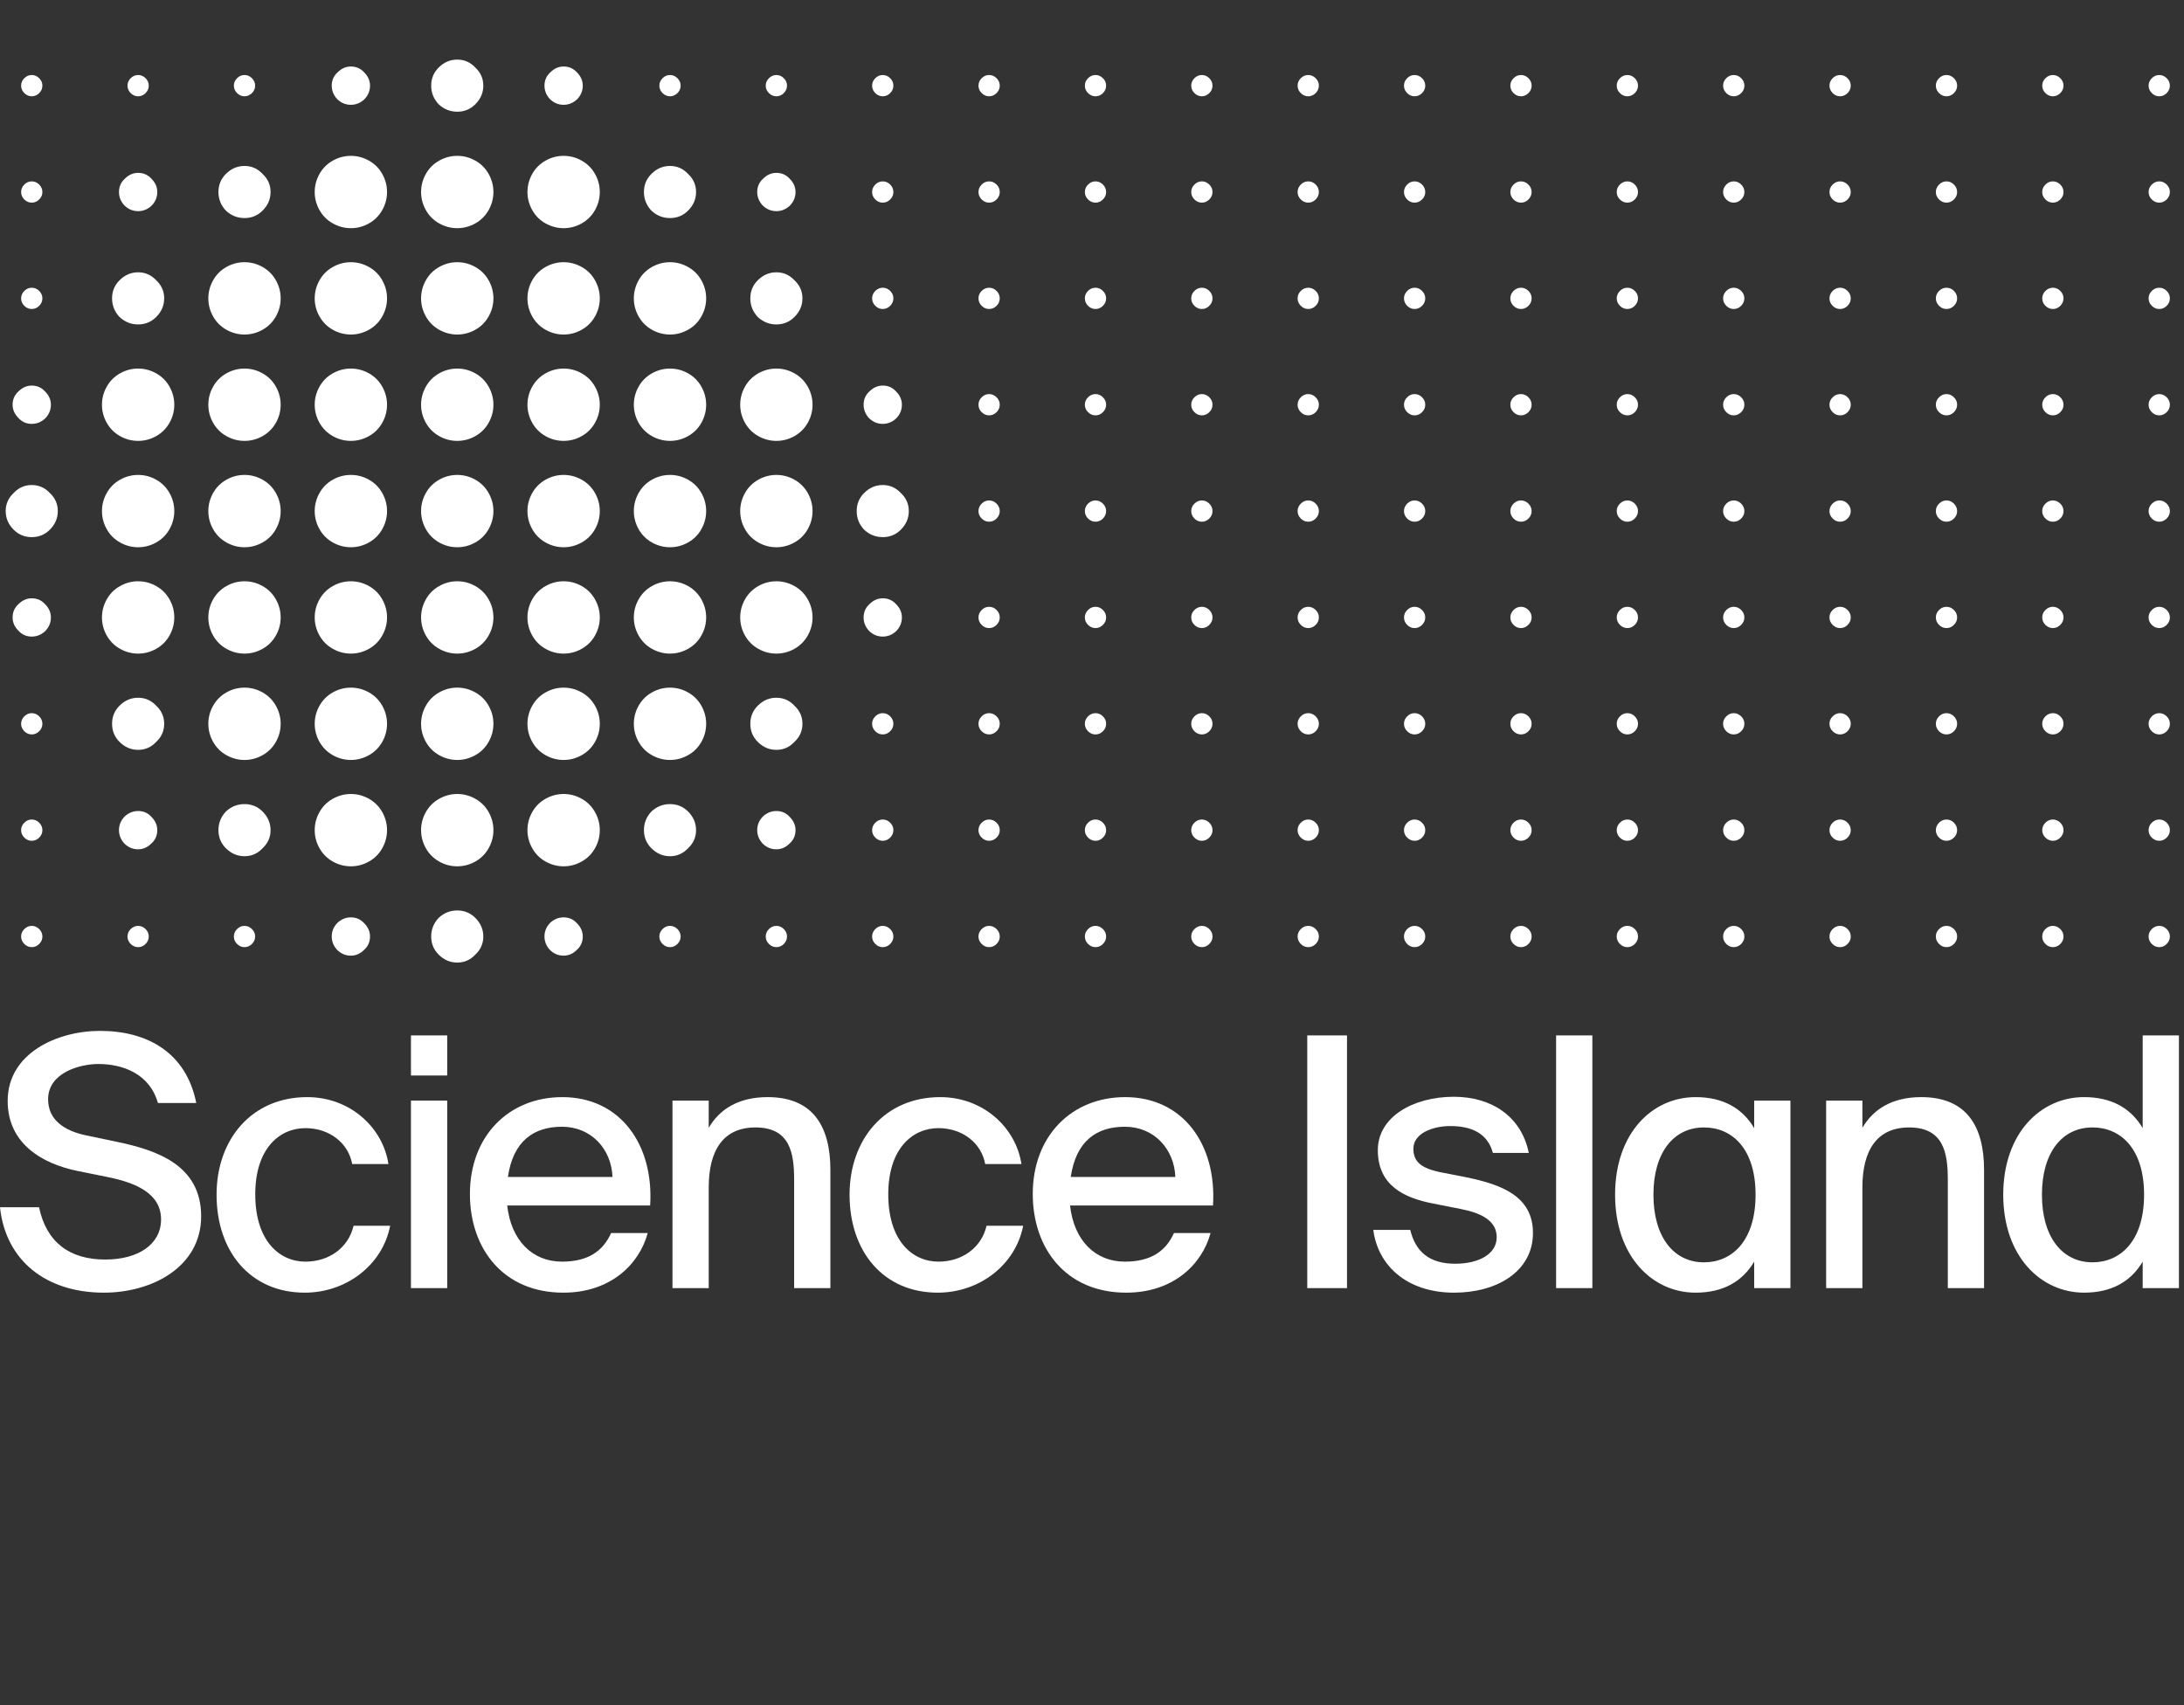 <svg width="356" height="278" viewBox="0 0 356 278" fill="none" xmlns="http://www.w3.org/2000/svg">
<rect x="0" y="0" width="356" height="278" fill="#333333" stroke="none"/>
<path d="M5.176 15.698C4.713 15.698 4.309 15.524 3.962 15.178C3.615 14.831 3.442 14.426 3.442 13.964C3.442 13.501 3.615 13.097 3.962 12.75C4.309 12.403 4.713 12.23 5.176 12.23C5.638 12.23 6.043 12.403 6.39 12.75C6.736 13.097 6.91 13.501 6.91 13.964C6.91 14.426 6.736 14.831 6.39 15.178C6.043 15.524 5.638 15.698 5.176 15.698ZM5.176 33.037C4.713 33.037 4.309 32.864 3.962 32.517C3.615 32.17 3.442 31.765 3.442 31.303C3.442 30.841 3.615 30.436 3.962 30.089C4.309 29.743 4.713 29.569 5.176 29.569C5.638 29.569 6.043 29.743 6.39 30.089C6.736 30.436 6.91 30.841 6.91 31.303C6.91 31.765 6.736 32.17 6.39 32.517C6.043 32.864 5.638 33.037 5.176 33.037ZM5.176 50.376C4.713 50.376 4.309 50.203 3.962 49.856C3.615 49.51 3.442 49.105 3.442 48.642C3.442 48.18 3.615 47.776 3.962 47.429C4.309 47.082 4.713 46.908 5.176 46.908C5.638 46.908 6.043 47.082 6.39 47.429C6.736 47.776 6.91 48.18 6.91 48.642C6.91 49.105 6.736 49.51 6.39 49.856C6.043 50.203 5.638 50.376 5.176 50.376ZM5.176 69.103C4.309 69.103 3.586 68.785 3.008 68.149C2.373 67.513 2.055 66.791 2.055 65.982C2.055 65.115 2.373 64.392 3.008 63.814C3.644 63.179 4.367 62.861 5.176 62.861C6.043 62.861 6.765 63.179 7.343 63.814C7.979 64.45 8.297 65.173 8.297 65.982C8.297 66.849 7.979 67.6 7.343 68.236C6.707 68.814 5.985 69.103 5.176 69.103ZM5.176 87.569C4.02 87.569 3.037 87.165 2.228 86.356C1.361 85.489 0.928 84.477 0.928 83.321C0.928 82.165 1.361 81.183 2.228 80.374C3.037 79.507 4.02 79.073 5.176 79.073C6.332 79.073 7.314 79.507 8.123 80.374C8.99 81.183 9.424 82.165 9.424 83.321C9.424 84.477 8.99 85.489 8.123 86.356C7.314 87.165 6.332 87.569 5.176 87.569ZM5.176 103.782C4.309 103.782 3.586 103.464 3.008 102.828C2.373 102.192 2.055 101.47 2.055 100.661C2.055 99.794 2.373 99.071 3.008 98.493C3.644 97.857 4.367 97.54 5.176 97.54C6.043 97.54 6.765 97.857 7.343 98.493C7.979 99.129 8.297 99.851 8.297 100.661C8.297 101.528 7.979 102.279 7.343 102.915C6.707 103.493 5.985 103.782 5.176 103.782ZM5.176 119.734C4.713 119.734 4.309 119.561 3.962 119.214C3.615 118.867 3.442 118.462 3.442 118C3.442 117.538 3.615 117.133 3.962 116.786C4.309 116.439 4.713 116.266 5.176 116.266C5.638 116.266 6.043 116.439 6.39 116.786C6.736 117.133 6.91 117.538 6.91 118C6.91 118.462 6.736 118.867 6.39 119.214C6.043 119.561 5.638 119.734 5.176 119.734ZM5.176 137.073C4.713 137.073 4.309 136.9 3.962 136.553C3.615 136.206 3.442 135.802 3.442 135.339C3.442 134.877 3.615 134.472 3.962 134.126C4.309 133.779 4.713 133.605 5.176 133.605C5.638 133.605 6.043 133.779 6.39 134.126C6.736 134.472 6.91 134.877 6.91 135.339C6.91 135.802 6.736 136.206 6.39 136.553C6.043 136.9 5.638 137.073 5.176 137.073ZM5.176 154.413C4.713 154.413 4.309 154.239 3.962 153.893C3.615 153.546 3.442 153.141 3.442 152.679C3.442 152.216 3.615 151.812 3.962 151.465C4.309 151.118 4.713 150.945 5.176 150.945C5.638 150.945 6.043 151.118 6.39 151.465C6.736 151.812 6.91 152.216 6.91 152.679C6.91 153.141 6.736 153.546 6.39 153.893C6.043 154.239 5.638 154.413 5.176 154.413ZM22.515 15.698C22.053 15.698 21.648 15.524 21.301 15.178C20.955 14.831 20.781 14.426 20.781 13.964C20.781 13.501 20.955 13.097 21.301 12.75C21.648 12.403 22.053 12.23 22.515 12.23C22.977 12.23 23.382 12.403 23.729 12.75C24.076 13.097 24.249 13.501 24.249 13.964C24.249 14.426 24.076 14.831 23.729 15.178C23.382 15.524 22.977 15.698 22.515 15.698ZM22.515 34.424C21.648 34.424 20.897 34.106 20.261 33.471C19.683 32.835 19.394 32.112 19.394 31.303C19.394 30.436 19.712 29.714 20.348 29.136C20.983 28.5 21.706 28.182 22.515 28.182C23.382 28.182 24.105 28.5 24.683 29.136C25.318 29.771 25.636 30.494 25.636 31.303C25.636 32.17 25.318 32.921 24.683 33.557C24.047 34.135 23.324 34.424 22.515 34.424ZM22.515 52.891C21.359 52.891 20.348 52.486 19.481 51.677C18.672 50.81 18.267 49.798 18.267 48.642C18.267 47.486 18.672 46.504 19.481 45.695C20.348 44.828 21.359 44.394 22.515 44.394C23.671 44.394 24.654 44.828 25.463 45.695C26.33 46.504 26.763 47.486 26.763 48.642C26.763 49.798 26.33 50.81 25.463 51.677C24.654 52.486 23.671 52.891 22.515 52.891ZM22.515 71.877C21.475 71.877 20.492 71.617 19.567 71.097C18.643 70.577 17.92 69.854 17.4 68.93C16.88 68.005 16.62 67.022 16.62 65.982C16.62 64.942 16.88 63.959 17.4 63.034C17.92 62.109 18.643 61.387 19.567 60.867C20.492 60.347 21.475 60.087 22.515 60.087C23.555 60.087 24.538 60.347 25.463 60.867C26.388 61.387 27.11 62.109 27.63 63.034C28.151 63.959 28.41 64.942 28.41 65.982C28.41 67.022 28.151 68.005 27.63 68.93C27.11 69.854 26.388 70.577 25.463 71.097C24.538 71.617 23.555 71.877 22.515 71.877ZM22.515 89.217C21.475 89.217 20.492 88.957 19.567 88.436C18.643 87.916 17.92 87.194 17.4 86.269C16.88 85.344 16.62 84.362 16.62 83.321C16.62 82.281 16.88 81.298 17.4 80.374C17.92 79.449 18.643 78.726 19.567 78.206C20.492 77.686 21.475 77.426 22.515 77.426C23.555 77.426 24.538 77.686 25.463 78.206C26.388 78.726 27.11 79.449 27.63 80.374C28.151 81.298 28.41 82.281 28.41 83.321C28.41 84.362 28.151 85.344 27.63 86.269C27.11 87.194 26.388 87.916 25.463 88.436C24.538 88.957 23.555 89.217 22.515 89.217ZM22.515 106.556C21.475 106.556 20.492 106.296 19.567 105.776C18.643 105.256 17.92 104.533 17.4 103.608C16.88 102.684 16.62 101.701 16.62 100.661C16.62 99.62 16.88 98.638 17.4 97.713C17.92 96.788 18.643 96.066 19.567 95.546C20.492 95.025 21.475 94.765 22.515 94.765C23.555 94.765 24.538 95.025 25.463 95.546C26.388 96.066 27.11 96.788 27.63 97.713C28.151 98.638 28.41 99.62 28.41 100.661C28.41 101.701 28.151 102.684 27.63 103.608C27.11 104.533 26.388 105.256 25.463 105.776C24.538 106.296 23.555 106.556 22.515 106.556ZM22.515 122.248C21.359 122.248 20.348 121.815 19.481 120.948C18.672 120.139 18.267 119.156 18.267 118C18.267 116.844 18.672 115.861 19.481 115.052C20.348 114.185 21.359 113.752 22.515 113.752C23.671 113.752 24.654 114.185 25.463 115.052C26.33 115.861 26.763 116.844 26.763 118C26.763 119.156 26.33 120.139 25.463 120.948C24.654 121.815 23.671 122.248 22.515 122.248ZM22.515 138.46C21.648 138.46 20.897 138.143 20.261 137.507C19.683 136.871 19.394 136.149 19.394 135.339C19.394 134.472 19.712 133.721 20.348 133.085C20.983 132.507 21.706 132.218 22.515 132.218C23.382 132.218 24.105 132.536 24.683 133.172C25.318 133.808 25.636 134.53 25.636 135.339C25.636 136.206 25.318 136.929 24.683 137.507C24.047 138.143 23.324 138.46 22.515 138.46ZM22.515 154.413C22.053 154.413 21.648 154.239 21.301 153.893C20.955 153.546 20.781 153.141 20.781 152.679C20.781 152.216 20.955 151.812 21.301 151.465C21.648 151.118 22.053 150.945 22.515 150.945C22.977 150.945 23.382 151.118 23.729 151.465C24.076 151.812 24.249 152.216 24.249 152.679C24.249 153.141 24.076 153.546 23.729 153.893C23.382 154.239 22.977 154.413 22.515 154.413ZM39.855 15.698C39.392 15.698 38.988 15.524 38.641 15.178C38.294 14.831 38.121 14.426 38.121 13.964C38.121 13.501 38.294 13.097 38.641 12.75C38.988 12.403 39.392 12.23 39.855 12.23C40.317 12.23 40.721 12.403 41.068 12.75C41.415 13.097 41.589 13.501 41.589 13.964C41.589 14.426 41.415 14.831 41.068 15.178C40.721 15.524 40.317 15.698 39.855 15.698ZM39.855 35.551C38.699 35.551 37.687 35.147 36.82 34.337C36.011 33.471 35.606 32.459 35.606 31.303C35.606 30.147 36.011 29.165 36.82 28.355C37.687 27.488 38.699 27.055 39.855 27.055C41.011 27.055 41.993 27.488 42.802 28.355C43.669 29.165 44.103 30.147 44.103 31.303C44.103 32.459 43.669 33.471 42.802 34.337C41.993 35.147 41.011 35.551 39.855 35.551ZM39.855 54.538C38.814 54.538 37.832 54.278 36.907 53.758C35.982 53.237 35.26 52.515 34.739 51.59C34.219 50.665 33.959 49.683 33.959 48.642C33.959 47.602 34.219 46.62 34.739 45.695C35.26 44.77 35.982 44.047 36.907 43.527C37.832 43.007 38.814 42.747 39.855 42.747C40.895 42.747 41.877 43.007 42.802 43.527C43.727 44.047 44.45 44.77 44.97 45.695C45.49 46.62 45.75 47.602 45.75 48.642C45.75 49.683 45.49 50.665 44.97 51.59C44.45 52.515 43.727 53.237 42.802 53.758C41.877 54.278 40.895 54.538 39.855 54.538ZM39.855 71.877C38.814 71.877 37.832 71.617 36.907 71.097C35.982 70.577 35.26 69.854 34.739 68.93C34.219 68.005 33.959 67.022 33.959 65.982C33.959 64.942 34.219 63.959 34.739 63.034C35.26 62.109 35.982 61.387 36.907 60.867C37.832 60.347 38.814 60.087 39.855 60.087C40.895 60.087 41.877 60.347 42.802 60.867C43.727 61.387 44.45 62.109 44.97 63.034C45.49 63.959 45.75 64.942 45.75 65.982C45.75 67.022 45.49 68.005 44.97 68.93C44.45 69.854 43.727 70.577 42.802 71.097C41.877 71.617 40.895 71.877 39.855 71.877ZM39.855 89.217C38.814 89.217 37.832 88.957 36.907 88.436C35.982 87.916 35.26 87.194 34.739 86.269C34.219 85.344 33.959 84.362 33.959 83.321C33.959 82.281 34.219 81.298 34.739 80.374C35.26 79.449 35.982 78.726 36.907 78.206C37.832 77.686 38.814 77.426 39.855 77.426C40.895 77.426 41.877 77.686 42.802 78.206C43.727 78.726 44.45 79.449 44.97 80.374C45.49 81.298 45.75 82.281 45.75 83.321C45.75 84.362 45.49 85.344 44.97 86.269C44.45 87.194 43.727 87.916 42.802 88.436C41.877 88.957 40.895 89.217 39.855 89.217ZM39.855 106.556C38.814 106.556 37.832 106.296 36.907 105.776C35.982 105.256 35.26 104.533 34.739 103.608C34.219 102.684 33.959 101.701 33.959 100.661C33.959 99.62 34.219 98.638 34.739 97.713C35.26 96.788 35.982 96.066 36.907 95.546C37.832 95.025 38.814 94.765 39.855 94.765C40.895 94.765 41.877 95.025 42.802 95.546C43.727 96.066 44.45 96.788 44.97 97.713C45.49 98.638 45.75 99.62 45.75 100.661C45.75 101.701 45.49 102.684 44.97 103.608C44.45 104.533 43.727 105.256 42.802 105.776C41.877 106.296 40.895 106.556 39.855 106.556ZM39.855 123.895C38.814 123.895 37.832 123.635 36.907 123.115C35.982 122.595 35.26 121.872 34.739 120.948C34.219 120.023 33.959 119.04 33.959 118C33.959 116.96 34.219 115.977 34.739 115.052C35.26 114.128 35.982 113.405 36.907 112.885C37.832 112.365 38.814 112.105 39.855 112.105C40.895 112.105 41.877 112.365 42.802 112.885C43.727 113.405 44.45 114.128 44.97 115.052C45.49 115.977 45.75 116.96 45.75 118C45.75 119.04 45.49 120.023 44.97 120.948C44.45 121.872 43.727 122.595 42.802 123.115C41.877 123.635 40.895 123.895 39.855 123.895ZM39.855 139.588C38.699 139.588 37.687 139.154 36.82 138.287C36.011 137.478 35.606 136.495 35.606 135.339C35.606 134.183 36.011 133.172 36.82 132.305C37.687 131.496 38.699 131.091 39.855 131.091C41.011 131.091 41.993 131.496 42.802 132.305C43.669 133.172 44.103 134.183 44.103 135.339C44.103 136.495 43.669 137.478 42.802 138.287C41.993 139.154 41.011 139.588 39.855 139.588ZM39.855 154.413C39.392 154.413 38.988 154.239 38.641 153.893C38.294 153.546 38.121 153.141 38.121 152.679C38.121 152.216 38.294 151.812 38.641 151.465C38.988 151.118 39.392 150.945 39.855 150.945C40.317 150.945 40.721 151.118 41.068 151.465C41.415 151.812 41.589 152.216 41.589 152.679C41.589 153.141 41.415 153.546 41.068 153.893C40.721 154.239 40.317 154.413 39.855 154.413ZM57.194 17.085C56.327 17.085 55.576 16.767 54.94 16.131C54.362 15.495 54.073 14.773 54.073 13.964C54.073 13.097 54.391 12.374 55.026 11.796C55.662 11.161 56.385 10.843 57.194 10.843C58.061 10.843 58.783 11.161 59.361 11.796C59.997 12.432 60.315 13.155 60.315 13.964C60.315 14.831 59.997 15.582 59.361 16.218C58.726 16.796 58.003 17.085 57.194 17.085ZM57.194 37.199C56.154 37.199 55.171 36.938 54.246 36.418C53.322 35.898 52.599 35.176 52.079 34.251C51.559 33.326 51.298 32.343 51.298 31.303C51.298 30.263 51.559 29.28 52.079 28.355C52.599 27.431 53.322 26.708 54.246 26.188C55.171 25.668 56.154 25.408 57.194 25.408C58.234 25.408 59.217 25.668 60.142 26.188C61.066 26.708 61.789 27.431 62.309 28.355C62.829 29.28 63.089 30.263 63.089 31.303C63.089 32.343 62.829 33.326 62.309 34.251C61.789 35.176 61.066 35.898 60.142 36.418C59.217 36.938 58.234 37.199 57.194 37.199ZM57.194 54.538C56.154 54.538 55.171 54.278 54.246 53.758C53.322 53.237 52.599 52.515 52.079 51.59C51.559 50.665 51.298 49.683 51.298 48.642C51.298 47.602 51.559 46.62 52.079 45.695C52.599 44.77 53.322 44.047 54.246 43.527C55.171 43.007 56.154 42.747 57.194 42.747C58.234 42.747 59.217 43.007 60.142 43.527C61.066 44.047 61.789 44.77 62.309 45.695C62.829 46.62 63.089 47.602 63.089 48.642C63.089 49.683 62.829 50.665 62.309 51.59C61.789 52.515 61.066 53.237 60.142 53.758C59.217 54.278 58.234 54.538 57.194 54.538ZM57.194 71.877C56.154 71.877 55.171 71.617 54.246 71.097C53.322 70.577 52.599 69.854 52.079 68.93C51.559 68.005 51.298 67.022 51.298 65.982C51.298 64.942 51.559 63.959 52.079 63.034C52.599 62.109 53.322 61.387 54.246 60.867C55.171 60.347 56.154 60.087 57.194 60.087C58.234 60.087 59.217 60.347 60.142 60.867C61.066 61.387 61.789 62.109 62.309 63.034C62.829 63.959 63.089 64.942 63.089 65.982C63.089 67.022 62.829 68.005 62.309 68.93C61.789 69.854 61.066 70.577 60.142 71.097C59.217 71.617 58.234 71.877 57.194 71.877ZM57.194 89.217C56.154 89.217 55.171 88.957 54.246 88.436C53.322 87.916 52.599 87.194 52.079 86.269C51.559 85.344 51.298 84.362 51.298 83.321C51.298 82.281 51.559 81.298 52.079 80.374C52.599 79.449 53.322 78.726 54.246 78.206C55.171 77.686 56.154 77.426 57.194 77.426C58.234 77.426 59.217 77.686 60.142 78.206C61.066 78.726 61.789 79.449 62.309 80.374C62.829 81.298 63.089 82.281 63.089 83.321C63.089 84.362 62.829 85.344 62.309 86.269C61.789 87.194 61.066 87.916 60.142 88.436C59.217 88.957 58.234 89.217 57.194 89.217ZM57.194 106.556C56.154 106.556 55.171 106.296 54.246 105.776C53.322 105.256 52.599 104.533 52.079 103.608C51.559 102.684 51.298 101.701 51.298 100.661C51.298 99.62 51.559 98.638 52.079 97.713C52.599 96.788 53.322 96.066 54.246 95.546C55.171 95.025 56.154 94.765 57.194 94.765C58.234 94.765 59.217 95.025 60.142 95.546C61.066 96.066 61.789 96.788 62.309 97.713C62.829 98.638 63.089 99.62 63.089 100.661C63.089 101.701 62.829 102.684 62.309 103.608C61.789 104.533 61.066 105.256 60.142 105.776C59.217 106.296 58.234 106.556 57.194 106.556ZM57.194 123.895C56.154 123.895 55.171 123.635 54.246 123.115C53.322 122.595 52.599 121.872 52.079 120.948C51.559 120.023 51.298 119.04 51.298 118C51.298 116.96 51.559 115.977 52.079 115.052C52.599 114.128 53.322 113.405 54.246 112.885C55.171 112.365 56.154 112.105 57.194 112.105C58.234 112.105 59.217 112.365 60.142 112.885C61.066 113.405 61.789 114.128 62.309 115.052C62.829 115.977 63.089 116.96 63.089 118C63.089 119.04 62.829 120.023 62.309 120.948C61.789 121.872 61.066 122.595 60.142 123.115C59.217 123.635 58.234 123.895 57.194 123.895ZM57.194 141.235C56.154 141.235 55.171 140.975 54.246 140.454C53.322 139.934 52.599 139.212 52.079 138.287C51.559 137.362 51.298 136.38 51.298 135.339C51.298 134.299 51.559 133.316 52.079 132.392C52.599 131.467 53.322 130.744 54.246 130.224C55.171 129.704 56.154 129.444 57.194 129.444C58.234 129.444 59.217 129.704 60.142 130.224C61.066 130.744 61.789 131.467 62.309 132.392C62.829 133.316 63.089 134.299 63.089 135.339C63.089 136.38 62.829 137.362 62.309 138.287C61.789 139.212 61.066 139.934 60.142 140.454C59.217 140.975 58.234 141.235 57.194 141.235ZM57.194 155.8C56.327 155.8 55.576 155.482 54.94 154.846C54.362 154.21 54.073 153.488 54.073 152.679C54.073 151.812 54.391 151.06 55.026 150.425C55.662 149.847 56.385 149.558 57.194 149.558C58.061 149.558 58.783 149.876 59.361 150.511C59.997 151.147 60.315 151.87 60.315 152.679C60.315 153.546 59.997 154.268 59.361 154.846C58.726 155.482 58.003 155.8 57.194 155.8ZM74.533 18.212C73.377 18.212 72.366 17.807 71.499 16.998C70.69 16.131 70.285 15.12 70.285 13.964C70.285 12.808 70.69 11.825 71.499 11.016C72.366 10.149 73.377 9.716 74.533 9.716C75.689 9.716 76.672 10.149 77.481 11.016C78.348 11.825 78.781 12.808 78.781 13.964C78.781 15.12 78.348 16.131 77.481 16.998C76.672 17.807 75.689 18.212 74.533 18.212ZM74.533 37.199C73.493 37.199 72.51 36.938 71.586 36.418C70.661 35.898 69.938 35.176 69.418 34.251C68.898 33.326 68.638 32.343 68.638 31.303C68.638 30.263 68.898 29.28 69.418 28.355C69.938 27.431 70.661 26.708 71.586 26.188C72.51 25.668 73.493 25.408 74.533 25.408C75.574 25.408 76.556 25.668 77.481 26.188C78.406 26.708 79.128 27.431 79.648 28.355C80.169 29.28 80.429 30.263 80.429 31.303C80.429 32.343 80.169 33.326 79.648 34.251C79.128 35.176 78.406 35.898 77.481 36.418C76.556 36.938 75.574 37.199 74.533 37.199ZM74.533 54.538C73.493 54.538 72.51 54.278 71.586 53.758C70.661 53.237 69.938 52.515 69.418 51.59C68.898 50.665 68.638 49.683 68.638 48.642C68.638 47.602 68.898 46.62 69.418 45.695C69.938 44.77 70.661 44.047 71.586 43.527C72.51 43.007 73.493 42.747 74.533 42.747C75.574 42.747 76.556 43.007 77.481 43.527C78.406 44.047 79.128 44.77 79.648 45.695C80.169 46.62 80.429 47.602 80.429 48.642C80.429 49.683 80.169 50.665 79.648 51.59C79.128 52.515 78.406 53.237 77.481 53.758C76.556 54.278 75.574 54.538 74.533 54.538ZM74.533 71.877C73.493 71.877 72.51 71.617 71.586 71.097C70.661 70.577 69.938 69.854 69.418 68.93C68.898 68.005 68.638 67.022 68.638 65.982C68.638 64.942 68.898 63.959 69.418 63.034C69.938 62.109 70.661 61.387 71.586 60.867C72.51 60.347 73.493 60.087 74.533 60.087C75.574 60.087 76.556 60.347 77.481 60.867C78.406 61.387 79.128 62.109 79.648 63.034C80.169 63.959 80.429 64.942 80.429 65.982C80.429 67.022 80.169 68.005 79.648 68.93C79.128 69.854 78.406 70.577 77.481 71.097C76.556 71.617 75.574 71.877 74.533 71.877ZM74.533 89.217C73.493 89.217 72.51 88.957 71.586 88.436C70.661 87.916 69.938 87.194 69.418 86.269C68.898 85.344 68.638 84.362 68.638 83.321C68.638 82.281 68.898 81.298 69.418 80.374C69.938 79.449 70.661 78.726 71.586 78.206C72.51 77.686 73.493 77.426 74.533 77.426C75.574 77.426 76.556 77.686 77.481 78.206C78.406 78.726 79.128 79.449 79.648 80.374C80.169 81.298 80.429 82.281 80.429 83.321C80.429 84.362 80.169 85.344 79.648 86.269C79.128 87.194 78.406 87.916 77.481 88.436C76.556 88.957 75.574 89.217 74.533 89.217ZM74.533 106.556C73.493 106.556 72.51 106.296 71.586 105.776C70.661 105.256 69.938 104.533 69.418 103.608C68.898 102.684 68.638 101.701 68.638 100.661C68.638 99.62 68.898 98.638 69.418 97.713C69.938 96.788 70.661 96.066 71.586 95.546C72.51 95.025 73.493 94.765 74.533 94.765C75.574 94.765 76.556 95.025 77.481 95.546C78.406 96.066 79.128 96.788 79.648 97.713C80.169 98.638 80.429 99.62 80.429 100.661C80.429 101.701 80.169 102.684 79.648 103.608C79.128 104.533 78.406 105.256 77.481 105.776C76.556 106.296 75.574 106.556 74.533 106.556ZM74.533 123.895C73.493 123.895 72.51 123.635 71.586 123.115C70.661 122.595 69.938 121.872 69.418 120.948C68.898 120.023 68.638 119.04 68.638 118C68.638 116.96 68.898 115.977 69.418 115.052C69.938 114.128 70.661 113.405 71.586 112.885C72.51 112.365 73.493 112.105 74.533 112.105C75.574 112.105 76.556 112.365 77.481 112.885C78.406 113.405 79.128 114.128 79.648 115.052C80.169 115.977 80.429 116.96 80.429 118C80.429 119.04 80.169 120.023 79.648 120.948C79.128 121.872 78.406 122.595 77.481 123.115C76.556 123.635 75.574 123.895 74.533 123.895ZM74.533 141.235C73.493 141.235 72.51 140.975 71.586 140.454C70.661 139.934 69.938 139.212 69.418 138.287C68.898 137.362 68.638 136.38 68.638 135.339C68.638 134.299 68.898 133.316 69.418 132.392C69.938 131.467 70.661 130.744 71.586 130.224C72.51 129.704 73.493 129.444 74.533 129.444C75.574 129.444 76.556 129.704 77.481 130.224C78.406 130.744 79.128 131.467 79.648 132.392C80.169 133.316 80.429 134.299 80.429 135.339C80.429 136.38 80.169 137.362 79.648 138.287C79.128 139.212 78.406 139.934 77.481 140.454C76.556 140.975 75.574 141.235 74.533 141.235ZM74.533 156.927C73.377 156.927 72.366 156.493 71.499 155.626C70.69 154.817 70.285 153.835 70.285 152.679C70.285 151.523 70.69 150.511 71.499 149.644C72.366 148.835 73.377 148.431 74.533 148.431C75.689 148.431 76.672 148.835 77.481 149.644C78.348 150.511 78.781 151.523 78.781 152.679C78.781 153.835 78.348 154.817 77.481 155.626C76.672 156.493 75.689 156.927 74.533 156.927ZM91.873 17.085C91.006 17.085 90.254 16.767 89.619 16.131C89.041 15.495 88.752 14.773 88.752 13.964C88.752 13.097 89.07 12.374 89.705 11.796C90.341 11.161 91.064 10.843 91.873 10.843C92.74 10.843 93.462 11.161 94.04 11.796C94.676 12.432 94.994 13.155 94.994 13.964C94.994 14.831 94.676 15.582 94.04 16.218C93.404 16.796 92.682 17.085 91.873 17.085ZM91.873 37.199C90.832 37.199 89.85 36.938 88.925 36.418C88 35.898 87.278 35.176 86.758 34.251C86.237 33.326 85.977 32.343 85.977 31.303C85.977 30.263 86.237 29.28 86.758 28.355C87.278 27.431 88 26.708 88.925 26.188C89.85 25.668 90.832 25.408 91.873 25.408C92.913 25.408 93.896 25.668 94.82 26.188C95.745 26.708 96.468 27.431 96.988 28.355C97.508 29.28 97.768 30.263 97.768 31.303C97.768 32.343 97.508 33.326 96.988 34.251C96.468 35.176 95.745 35.898 94.82 36.418C93.896 36.938 92.913 37.199 91.873 37.199ZM91.873 54.538C90.832 54.538 89.85 54.278 88.925 53.758C88 53.237 87.278 52.515 86.758 51.59C86.237 50.665 85.977 49.683 85.977 48.642C85.977 47.602 86.237 46.62 86.758 45.695C87.278 44.77 88 44.047 88.925 43.527C89.85 43.007 90.832 42.747 91.873 42.747C92.913 42.747 93.896 43.007 94.82 43.527C95.745 44.047 96.468 44.77 96.988 45.695C97.508 46.62 97.768 47.602 97.768 48.642C97.768 49.683 97.508 50.665 96.988 51.59C96.468 52.515 95.745 53.237 94.82 53.758C93.896 54.278 92.913 54.538 91.873 54.538ZM91.873 71.877C90.832 71.877 89.85 71.617 88.925 71.097C88 70.577 87.278 69.854 86.758 68.93C86.237 68.005 85.977 67.022 85.977 65.982C85.977 64.942 86.237 63.959 86.758 63.034C87.278 62.109 88 61.387 88.925 60.867C89.85 60.347 90.832 60.087 91.873 60.087C92.913 60.087 93.896 60.347 94.82 60.867C95.745 61.387 96.468 62.109 96.988 63.034C97.508 63.959 97.768 64.942 97.768 65.982C97.768 67.022 97.508 68.005 96.988 68.93C96.468 69.854 95.745 70.577 94.82 71.097C93.896 71.617 92.913 71.877 91.873 71.877ZM91.873 89.217C90.832 89.217 89.85 88.957 88.925 88.436C88 87.916 87.278 87.194 86.758 86.269C86.237 85.344 85.977 84.362 85.977 83.321C85.977 82.281 86.237 81.298 86.758 80.374C87.278 79.449 88 78.726 88.925 78.206C89.85 77.686 90.832 77.426 91.873 77.426C92.913 77.426 93.896 77.686 94.82 78.206C95.745 78.726 96.468 79.449 96.988 80.374C97.508 81.298 97.768 82.281 97.768 83.321C97.768 84.362 97.508 85.344 96.988 86.269C96.468 87.194 95.745 87.916 94.82 88.436C93.896 88.957 92.913 89.217 91.873 89.217ZM91.873 106.556C90.832 106.556 89.85 106.296 88.925 105.776C88 105.256 87.278 104.533 86.758 103.608C86.237 102.684 85.977 101.701 85.977 100.661C85.977 99.62 86.237 98.638 86.758 97.713C87.278 96.788 88 96.066 88.925 95.546C89.85 95.025 90.832 94.765 91.873 94.765C92.913 94.765 93.896 95.025 94.82 95.546C95.745 96.066 96.468 96.788 96.988 97.713C97.508 98.638 97.768 99.62 97.768 100.661C97.768 101.701 97.508 102.684 96.988 103.608C96.468 104.533 95.745 105.256 94.82 105.776C93.896 106.296 92.913 106.556 91.873 106.556ZM91.873 123.895C90.832 123.895 89.85 123.635 88.925 123.115C88 122.595 87.278 121.872 86.758 120.948C86.237 120.023 85.977 119.04 85.977 118C85.977 116.96 86.237 115.977 86.758 115.052C87.278 114.128 88 113.405 88.925 112.885C89.85 112.365 90.832 112.105 91.873 112.105C92.913 112.105 93.896 112.365 94.82 112.885C95.745 113.405 96.468 114.128 96.988 115.052C97.508 115.977 97.768 116.96 97.768 118C97.768 119.04 97.508 120.023 96.988 120.948C96.468 121.872 95.745 122.595 94.82 123.115C93.896 123.635 92.913 123.895 91.873 123.895ZM91.873 141.235C90.832 141.235 89.85 140.975 88.925 140.454C88 139.934 87.278 139.212 86.758 138.287C86.237 137.362 85.977 136.38 85.977 135.339C85.977 134.299 86.237 133.316 86.758 132.392C87.278 131.467 88 130.744 88.925 130.224C89.85 129.704 90.832 129.444 91.873 129.444C92.913 129.444 93.896 129.704 94.82 130.224C95.745 130.744 96.468 131.467 96.988 132.392C97.508 133.316 97.768 134.299 97.768 135.339C97.768 136.38 97.508 137.362 96.988 138.287C96.468 139.212 95.745 139.934 94.82 140.454C93.896 140.975 92.913 141.235 91.873 141.235ZM91.873 155.8C91.006 155.8 90.254 155.482 89.619 154.846C89.041 154.21 88.752 153.488 88.752 152.679C88.752 151.812 89.07 151.06 89.705 150.425C90.341 149.847 91.064 149.558 91.873 149.558C92.74 149.558 93.462 149.876 94.04 150.511C94.676 151.147 94.994 151.87 94.994 152.679C94.994 153.546 94.676 154.268 94.04 154.846C93.404 155.482 92.682 155.8 91.873 155.8ZM109.212 15.698C108.75 15.698 108.345 15.524 107.998 15.178C107.652 14.831 107.478 14.426 107.478 13.964C107.478 13.501 107.652 13.097 107.998 12.75C108.345 12.403 108.75 12.23 109.212 12.23C109.674 12.23 110.079 12.403 110.426 12.75C110.773 13.097 110.946 13.501 110.946 13.964C110.946 14.426 110.773 14.831 110.426 15.178C110.079 15.524 109.674 15.698 109.212 15.698ZM109.212 35.551C108.056 35.551 107.045 35.147 106.178 34.337C105.368 33.471 104.964 32.459 104.964 31.303C104.964 30.147 105.368 29.165 106.178 28.355C107.045 27.488 108.056 27.055 109.212 27.055C110.368 27.055 111.351 27.488 112.16 28.355C113.027 29.165 113.46 30.147 113.46 31.303C113.46 32.459 113.027 33.471 112.16 34.337C111.351 35.147 110.368 35.551 109.212 35.551ZM109.212 54.538C108.172 54.538 107.189 54.278 106.264 53.758C105.34 53.237 104.617 52.515 104.097 51.59C103.577 50.665 103.317 49.683 103.317 48.642C103.317 47.602 103.577 46.62 104.097 45.695C104.617 44.77 105.34 44.047 106.264 43.527C107.189 43.007 108.172 42.747 109.212 42.747C110.252 42.747 111.235 43.007 112.16 43.527C113.085 44.047 113.807 44.77 114.327 45.695C114.847 46.62 115.107 47.602 115.107 48.642C115.107 49.683 114.847 50.665 114.327 51.59C113.807 52.515 113.085 53.237 112.16 53.758C111.235 54.278 110.252 54.538 109.212 54.538ZM109.212 71.877C108.172 71.877 107.189 71.617 106.264 71.097C105.34 70.577 104.617 69.854 104.097 68.93C103.577 68.005 103.317 67.022 103.317 65.982C103.317 64.942 103.577 63.959 104.097 63.034C104.617 62.109 105.34 61.387 106.264 60.867C107.189 60.347 108.172 60.087 109.212 60.087C110.252 60.087 111.235 60.347 112.16 60.867C113.085 61.387 113.807 62.109 114.327 63.034C114.847 63.959 115.107 64.942 115.107 65.982C115.107 67.022 114.847 68.005 114.327 68.93C113.807 69.854 113.085 70.577 112.16 71.097C111.235 71.617 110.252 71.877 109.212 71.877ZM109.212 89.217C108.172 89.217 107.189 88.957 106.264 88.436C105.34 87.916 104.617 87.194 104.097 86.269C103.577 85.344 103.317 84.362 103.317 83.321C103.317 82.281 103.577 81.298 104.097 80.374C104.617 79.449 105.34 78.726 106.264 78.206C107.189 77.686 108.172 77.426 109.212 77.426C110.252 77.426 111.235 77.686 112.16 78.206C113.085 78.726 113.807 79.449 114.327 80.374C114.847 81.298 115.107 82.281 115.107 83.321C115.107 84.362 114.847 85.344 114.327 86.269C113.807 87.194 113.085 87.916 112.16 88.436C111.235 88.957 110.252 89.217 109.212 89.217ZM109.212 106.556C108.172 106.556 107.189 106.296 106.264 105.776C105.34 105.256 104.617 104.533 104.097 103.608C103.577 102.684 103.317 101.701 103.317 100.661C103.317 99.62 103.577 98.638 104.097 97.713C104.617 96.788 105.34 96.066 106.264 95.546C107.189 95.025 108.172 94.765 109.212 94.765C110.252 94.765 111.235 95.025 112.16 95.546C113.085 96.066 113.807 96.788 114.327 97.713C114.847 98.638 115.107 99.62 115.107 100.661C115.107 101.701 114.847 102.684 114.327 103.608C113.807 104.533 113.085 105.256 112.16 105.776C111.235 106.296 110.252 106.556 109.212 106.556ZM109.212 123.895C108.172 123.895 107.189 123.635 106.264 123.115C105.34 122.595 104.617 121.872 104.097 120.948C103.577 120.023 103.317 119.04 103.317 118C103.317 116.96 103.577 115.977 104.097 115.052C104.617 114.128 105.34 113.405 106.264 112.885C107.189 112.365 108.172 112.105 109.212 112.105C110.252 112.105 111.235 112.365 112.16 112.885C113.085 113.405 113.807 114.128 114.327 115.052C114.847 115.977 115.107 116.96 115.107 118C115.107 119.04 114.847 120.023 114.327 120.948C113.807 121.872 113.085 122.595 112.16 123.115C111.235 123.635 110.252 123.895 109.212 123.895ZM109.212 139.588C108.056 139.588 107.045 139.154 106.178 138.287C105.368 137.478 104.964 136.495 104.964 135.339C104.964 134.183 105.368 133.172 106.178 132.305C107.045 131.496 108.056 131.091 109.212 131.091C110.368 131.091 111.351 131.496 112.16 132.305C113.027 133.172 113.46 134.183 113.46 135.339C113.46 136.495 113.027 137.478 112.16 138.287C111.351 139.154 110.368 139.588 109.212 139.588ZM109.212 154.413C108.75 154.413 108.345 154.239 107.998 153.893C107.652 153.546 107.478 153.141 107.478 152.679C107.478 152.216 107.652 151.812 107.998 151.465C108.345 151.118 108.75 150.945 109.212 150.945C109.674 150.945 110.079 151.118 110.426 151.465C110.773 151.812 110.946 152.216 110.946 152.679C110.946 153.141 110.773 153.546 110.426 153.893C110.079 154.239 109.674 154.413 109.212 154.413ZM126.551 15.698C126.089 15.698 125.684 15.524 125.338 15.178C124.991 14.831 124.817 14.426 124.817 13.964C124.817 13.501 124.991 13.097 125.338 12.75C125.684 12.403 126.089 12.23 126.551 12.23C127.014 12.23 127.418 12.403 127.765 12.75C128.112 13.097 128.285 13.501 128.285 13.964C128.285 14.426 128.112 14.831 127.765 15.178C127.418 15.524 127.014 15.698 126.551 15.698ZM126.551 34.424C125.684 34.424 124.933 34.106 124.297 33.471C123.719 32.835 123.43 32.112 123.43 31.303C123.43 30.436 123.748 29.714 124.384 29.136C125.02 28.5 125.742 28.182 126.551 28.182C127.418 28.182 128.141 28.5 128.719 29.136C129.355 29.771 129.673 30.494 129.673 31.303C129.673 32.17 129.355 32.921 128.719 33.557C128.083 34.135 127.361 34.424 126.551 34.424ZM126.551 52.891C125.395 52.891 124.384 52.486 123.517 51.677C122.708 50.81 122.303 49.798 122.303 48.642C122.303 47.486 122.708 46.504 123.517 45.695C124.384 44.828 125.395 44.394 126.551 44.394C127.707 44.394 128.69 44.828 129.499 45.695C130.366 46.504 130.8 47.486 130.8 48.642C130.8 49.798 130.366 50.81 129.499 51.677C128.69 52.486 127.707 52.891 126.551 52.891ZM126.551 71.877C125.511 71.877 124.529 71.617 123.604 71.097C122.679 70.577 121.957 69.854 121.436 68.93C120.916 68.005 120.656 67.022 120.656 65.982C120.656 64.942 120.916 63.959 121.436 63.034C121.957 62.109 122.679 61.387 123.604 60.867C124.529 60.347 125.511 60.087 126.551 60.087C127.592 60.087 128.574 60.347 129.499 60.867C130.424 61.387 131.146 62.109 131.667 63.034C132.187 63.959 132.447 64.942 132.447 65.982C132.447 67.022 132.187 68.005 131.667 68.93C131.146 69.854 130.424 70.577 129.499 71.097C128.574 71.617 127.592 71.877 126.551 71.877ZM126.551 89.217C125.511 89.217 124.529 88.957 123.604 88.436C122.679 87.916 121.957 87.194 121.436 86.269C120.916 85.344 120.656 84.362 120.656 83.321C120.656 82.281 120.916 81.298 121.436 80.374C121.957 79.449 122.679 78.726 123.604 78.206C124.529 77.686 125.511 77.426 126.551 77.426C127.592 77.426 128.574 77.686 129.499 78.206C130.424 78.726 131.146 79.449 131.667 80.374C132.187 81.298 132.447 82.281 132.447 83.321C132.447 84.362 132.187 85.344 131.667 86.269C131.146 87.194 130.424 87.916 129.499 88.436C128.574 88.957 127.592 89.217 126.551 89.217ZM126.551 106.556C125.511 106.556 124.529 106.296 123.604 105.776C122.679 105.256 121.957 104.533 121.436 103.608C120.916 102.684 120.656 101.701 120.656 100.661C120.656 99.62 120.916 98.638 121.436 97.713C121.957 96.788 122.679 96.066 123.604 95.546C124.529 95.025 125.511 94.765 126.551 94.765C127.592 94.765 128.574 95.025 129.499 95.546C130.424 96.066 131.146 96.788 131.667 97.713C132.187 98.638 132.447 99.62 132.447 100.661C132.447 101.701 132.187 102.684 131.667 103.608C131.146 104.533 130.424 105.256 129.499 105.776C128.574 106.296 127.592 106.556 126.551 106.556ZM126.551 122.248C125.395 122.248 124.384 121.815 123.517 120.948C122.708 120.139 122.303 119.156 122.303 118C122.303 116.844 122.708 115.861 123.517 115.052C124.384 114.185 125.395 113.752 126.551 113.752C127.707 113.752 128.69 114.185 129.499 115.052C130.366 115.861 130.8 116.844 130.8 118C130.8 119.156 130.366 120.139 129.499 120.948C128.69 121.815 127.707 122.248 126.551 122.248ZM126.551 138.46C125.684 138.46 124.933 138.143 124.297 137.507C123.719 136.871 123.43 136.149 123.43 135.339C123.43 134.472 123.748 133.721 124.384 133.085C125.02 132.507 125.742 132.218 126.551 132.218C127.418 132.218 128.141 132.536 128.719 133.172C129.355 133.808 129.673 134.53 129.673 135.339C129.673 136.206 129.355 136.929 128.719 137.507C128.083 138.143 127.361 138.46 126.551 138.46ZM126.551 154.413C126.089 154.413 125.684 154.239 125.338 153.893C124.991 153.546 124.817 153.141 124.817 152.679C124.817 152.216 124.991 151.812 125.338 151.465C125.684 151.118 126.089 150.945 126.551 150.945C127.014 150.945 127.418 151.118 127.765 151.465C128.112 151.812 128.285 152.216 128.285 152.679C128.285 153.141 128.112 153.546 127.765 153.893C127.418 154.239 127.014 154.413 126.551 154.413ZM143.891 15.698C143.428 15.698 143.024 15.524 142.677 15.178C142.33 14.831 142.157 14.426 142.157 13.964C142.157 13.501 142.33 13.097 142.677 12.75C143.024 12.403 143.428 12.23 143.891 12.23C144.353 12.23 144.758 12.403 145.105 12.75C145.451 13.097 145.625 13.501 145.625 13.964C145.625 14.426 145.451 14.831 145.105 15.178C144.758 15.524 144.353 15.698 143.891 15.698ZM143.891 33.037C143.428 33.037 143.024 32.864 142.677 32.517C142.33 32.17 142.157 31.765 142.157 31.303C142.157 30.841 142.33 30.436 142.677 30.089C143.024 29.743 143.428 29.569 143.891 29.569C144.353 29.569 144.758 29.743 145.105 30.089C145.451 30.436 145.625 30.841 145.625 31.303C145.625 31.765 145.451 32.17 145.105 32.517C144.758 32.864 144.353 33.037 143.891 33.037ZM143.891 50.376C143.428 50.376 143.024 50.203 142.677 49.856C142.33 49.51 142.157 49.105 142.157 48.642C142.157 48.18 142.33 47.776 142.677 47.429C143.024 47.082 143.428 46.908 143.891 46.908C144.353 46.908 144.758 47.082 145.105 47.429C145.451 47.776 145.625 48.18 145.625 48.642C145.625 49.105 145.451 49.51 145.105 49.856C144.758 50.203 144.353 50.376 143.891 50.376ZM143.891 69.103C143.024 69.103 142.272 68.785 141.637 68.149C141.059 67.513 140.77 66.791 140.77 65.982C140.77 65.115 141.088 64.392 141.723 63.814C142.359 63.179 143.082 62.861 143.891 62.861C144.758 62.861 145.48 63.179 146.058 63.814C146.694 64.45 147.012 65.173 147.012 65.982C147.012 66.849 146.694 67.6 146.058 68.236C145.422 68.814 144.7 69.103 143.891 69.103ZM143.891 87.569C142.735 87.569 141.723 87.165 140.856 86.356C140.047 85.489 139.643 84.477 139.643 83.321C139.643 82.165 140.047 81.183 140.856 80.374C141.723 79.507 142.735 79.073 143.891 79.073C145.047 79.073 146.029 79.507 146.839 80.374C147.705 81.183 148.139 82.165 148.139 83.321C148.139 84.477 147.705 85.489 146.839 86.356C146.029 87.165 145.047 87.569 143.891 87.569ZM143.891 103.782C143.024 103.782 142.272 103.464 141.637 102.828C141.059 102.192 140.77 101.47 140.77 100.661C140.77 99.794 141.088 99.071 141.723 98.493C142.359 97.857 143.082 97.54 143.891 97.54C144.758 97.54 145.48 97.857 146.058 98.493C146.694 99.129 147.012 99.851 147.012 100.661C147.012 101.528 146.694 102.279 146.058 102.915C145.422 103.493 144.7 103.782 143.891 103.782ZM143.891 119.734C143.428 119.734 143.024 119.561 142.677 119.214C142.33 118.867 142.157 118.462 142.157 118C142.157 117.538 142.33 117.133 142.677 116.786C143.024 116.439 143.428 116.266 143.891 116.266C144.353 116.266 144.758 116.439 145.105 116.786C145.451 117.133 145.625 117.538 145.625 118C145.625 118.462 145.451 118.867 145.105 119.214C144.758 119.561 144.353 119.734 143.891 119.734ZM143.891 137.073C143.428 137.073 143.024 136.9 142.677 136.553C142.33 136.206 142.157 135.802 142.157 135.339C142.157 134.877 142.33 134.472 142.677 134.126C143.024 133.779 143.428 133.605 143.891 133.605C144.353 133.605 144.758 133.779 145.105 134.126C145.451 134.472 145.625 134.877 145.625 135.339C145.625 135.802 145.451 136.206 145.105 136.553C144.758 136.9 144.353 137.073 143.891 137.073ZM143.891 154.413C143.428 154.413 143.024 154.239 142.677 153.893C142.33 153.546 142.157 153.141 142.157 152.679C142.157 152.216 142.33 151.812 142.677 151.465C143.024 151.118 143.428 150.945 143.891 150.945C144.353 150.945 144.758 151.118 145.105 151.465C145.451 151.812 145.625 152.216 145.625 152.679C145.625 153.141 145.451 153.546 145.105 153.893C144.758 154.239 144.353 154.413 143.891 154.413ZM143.891 15.698C143.428 15.698 143.024 15.524 142.677 15.178C142.33 14.831 142.157 14.426 142.157 13.964C142.157 13.501 142.33 13.097 142.677 12.75C143.024 12.403 143.428 12.23 143.891 12.23C144.353 12.23 144.758 12.403 145.105 12.75C145.451 13.097 145.625 13.501 145.625 13.964C145.625 14.426 145.451 14.831 145.105 15.178C144.758 15.524 144.353 15.698 143.891 15.698ZM143.891 33.037C143.428 33.037 143.024 32.864 142.677 32.517C142.33 32.17 142.157 31.765 142.157 31.303C142.157 30.841 142.33 30.436 142.677 30.089C143.024 29.743 143.428 29.569 143.891 29.569C144.353 29.569 144.758 29.743 145.105 30.089C145.451 30.436 145.625 30.841 145.625 31.303C145.625 31.765 145.451 32.17 145.105 32.517C144.758 32.864 144.353 33.037 143.891 33.037ZM143.891 50.376C143.428 50.376 143.024 50.203 142.677 49.856C142.33 49.51 142.157 49.105 142.157 48.642C142.157 48.18 142.33 47.776 142.677 47.429C143.024 47.082 143.428 46.908 143.891 46.908C144.353 46.908 144.758 47.082 145.105 47.429C145.451 47.776 145.625 48.18 145.625 48.642C145.625 49.105 145.451 49.51 145.105 49.856C144.758 50.203 144.353 50.376 143.891 50.376ZM143.891 67.716C143.428 67.716 143.024 67.542 142.677 67.196C142.33 66.849 142.157 66.444 142.157 65.982C142.157 65.519 142.33 65.115 142.677 64.768C143.024 64.421 143.428 64.248 143.891 64.248C144.353 64.248 144.758 64.421 145.105 64.768C145.451 65.115 145.625 65.519 145.625 65.982C145.625 66.444 145.451 66.849 145.105 67.196C144.758 67.542 144.353 67.716 143.891 67.716ZM143.891 85.055C143.428 85.055 143.024 84.882 142.677 84.535C142.33 84.188 142.157 83.784 142.157 83.321C142.157 82.859 142.33 82.454 142.677 82.108C143.024 81.761 143.428 81.587 143.891 81.587C144.353 81.587 144.758 81.761 145.105 82.108C145.451 82.454 145.625 82.859 145.625 83.321C145.625 83.784 145.451 84.188 145.105 84.535C144.758 84.882 144.353 85.055 143.891 85.055ZM143.891 102.395C143.428 102.395 143.024 102.221 142.677 101.874C142.33 101.528 142.157 101.123 142.157 100.661C142.157 100.198 142.33 99.794 142.677 99.447C143.024 99.1 143.428 98.927 143.891 98.927C144.353 98.927 144.758 99.1 145.105 99.447C145.451 99.794 145.625 100.198 145.625 100.661C145.625 101.123 145.451 101.528 145.105 101.874C144.758 102.221 144.353 102.395 143.891 102.395ZM143.891 119.734C143.428 119.734 143.024 119.561 142.677 119.214C142.33 118.867 142.157 118.462 142.157 118C142.157 117.538 142.33 117.133 142.677 116.786C143.024 116.439 143.428 116.266 143.891 116.266C144.353 116.266 144.758 116.439 145.105 116.786C145.451 117.133 145.625 117.538 145.625 118C145.625 118.462 145.451 118.867 145.105 119.214C144.758 119.561 144.353 119.734 143.891 119.734ZM143.891 137.073C143.428 137.073 143.024 136.9 142.677 136.553C142.33 136.206 142.157 135.802 142.157 135.339C142.157 134.877 142.33 134.472 142.677 134.126C143.024 133.779 143.428 133.605 143.891 133.605C144.353 133.605 144.758 133.779 145.105 134.126C145.451 134.472 145.625 134.877 145.625 135.339C145.625 135.802 145.451 136.206 145.105 136.553C144.758 136.9 144.353 137.073 143.891 137.073ZM143.891 154.413C143.428 154.413 143.024 154.239 142.677 153.893C142.33 153.546 142.157 153.141 142.157 152.679C142.157 152.216 142.33 151.812 142.677 151.465C143.024 151.118 143.428 150.945 143.891 150.945C144.353 150.945 144.758 151.118 145.105 151.465C145.451 151.812 145.625 152.216 145.625 152.679C145.625 153.141 145.451 153.546 145.105 153.893C144.758 154.239 144.353 154.413 143.891 154.413ZM161.23 15.698C160.768 15.698 160.363 15.524 160.016 15.178C159.67 14.831 159.496 14.426 159.496 13.964C159.496 13.501 159.67 13.097 160.016 12.75C160.363 12.403 160.768 12.23 161.23 12.23C161.693 12.23 162.097 12.403 162.444 12.75C162.791 13.097 162.964 13.501 162.964 13.964C162.964 14.426 162.791 14.831 162.444 15.178C162.097 15.524 161.693 15.698 161.23 15.698ZM161.23 33.037C160.768 33.037 160.363 32.864 160.016 32.517C159.67 32.17 159.496 31.765 159.496 31.303C159.496 30.841 159.67 30.436 160.016 30.089C160.363 29.743 160.768 29.569 161.23 29.569C161.693 29.569 162.097 29.743 162.444 30.089C162.791 30.436 162.964 30.841 162.964 31.303C162.964 31.765 162.791 32.17 162.444 32.517C162.097 32.864 161.693 33.037 161.23 33.037ZM161.23 50.376C160.768 50.376 160.363 50.203 160.016 49.856C159.67 49.51 159.496 49.105 159.496 48.642C159.496 48.18 159.67 47.776 160.016 47.429C160.363 47.082 160.768 46.908 161.23 46.908C161.693 46.908 162.097 47.082 162.444 47.429C162.791 47.776 162.964 48.18 162.964 48.642C162.964 49.105 162.791 49.51 162.444 49.856C162.097 50.203 161.693 50.376 161.23 50.376ZM161.23 67.716C160.768 67.716 160.363 67.542 160.016 67.196C159.67 66.849 159.496 66.444 159.496 65.982C159.496 65.519 159.67 65.115 160.016 64.768C160.363 64.421 160.768 64.248 161.23 64.248C161.693 64.248 162.097 64.421 162.444 64.768C162.791 65.115 162.964 65.519 162.964 65.982C162.964 66.444 162.791 66.849 162.444 67.196C162.097 67.542 161.693 67.716 161.23 67.716ZM161.23 85.055C160.768 85.055 160.363 84.882 160.016 84.535C159.67 84.188 159.496 83.784 159.496 83.321C159.496 82.859 159.67 82.454 160.016 82.108C160.363 81.761 160.768 81.587 161.23 81.587C161.693 81.587 162.097 81.761 162.444 82.108C162.791 82.454 162.964 82.859 162.964 83.321C162.964 83.784 162.791 84.188 162.444 84.535C162.097 84.882 161.693 85.055 161.23 85.055ZM161.23 102.395C160.768 102.395 160.363 102.221 160.016 101.874C159.67 101.528 159.496 101.123 159.496 100.661C159.496 100.198 159.67 99.794 160.016 99.447C160.363 99.1 160.768 98.927 161.23 98.927C161.693 98.927 162.097 99.1 162.444 99.447C162.791 99.794 162.964 100.198 162.964 100.661C162.964 101.123 162.791 101.528 162.444 101.874C162.097 102.221 161.693 102.395 161.23 102.395ZM161.23 119.734C160.768 119.734 160.363 119.561 160.016 119.214C159.67 118.867 159.496 118.462 159.496 118C159.496 117.538 159.67 117.133 160.016 116.786C160.363 116.439 160.768 116.266 161.23 116.266C161.693 116.266 162.097 116.439 162.444 116.786C162.791 117.133 162.964 117.538 162.964 118C162.964 118.462 162.791 118.867 162.444 119.214C162.097 119.561 161.693 119.734 161.23 119.734ZM161.23 137.073C160.768 137.073 160.363 136.9 160.016 136.553C159.67 136.206 159.496 135.802 159.496 135.339C159.496 134.877 159.67 134.472 160.016 134.126C160.363 133.779 160.768 133.605 161.23 133.605C161.693 133.605 162.097 133.779 162.444 134.126C162.791 134.472 162.964 134.877 162.964 135.339C162.964 135.802 162.791 136.206 162.444 136.553C162.097 136.9 161.693 137.073 161.23 137.073ZM161.23 154.413C160.768 154.413 160.363 154.239 160.016 153.893C159.67 153.546 159.496 153.141 159.496 152.679C159.496 152.216 159.67 151.812 160.016 151.465C160.363 151.118 160.768 150.945 161.23 150.945C161.693 150.945 162.097 151.118 162.444 151.465C162.791 151.812 162.964 152.216 162.964 152.679C162.964 153.141 162.791 153.546 162.444 153.893C162.097 154.239 161.693 154.413 161.23 154.413ZM178.57 15.698C178.107 15.698 177.703 15.524 177.356 15.178C177.009 14.831 176.836 14.426 176.836 13.964C176.836 13.501 177.009 13.097 177.356 12.75C177.703 12.403 178.107 12.23 178.57 12.23C179.032 12.23 179.437 12.403 179.783 12.75C180.13 13.097 180.304 13.501 180.304 13.964C180.304 14.426 180.13 14.831 179.783 15.178C179.437 15.524 179.032 15.698 178.57 15.698ZM178.57 33.037C178.107 33.037 177.703 32.864 177.356 32.517C177.009 32.17 176.836 31.765 176.836 31.303C176.836 30.841 177.009 30.436 177.356 30.089C177.703 29.743 178.107 29.569 178.57 29.569C179.032 29.569 179.437 29.743 179.783 30.089C180.13 30.436 180.304 30.841 180.304 31.303C180.304 31.765 180.13 32.17 179.783 32.517C179.437 32.864 179.032 33.037 178.57 33.037ZM178.57 50.376C178.107 50.376 177.703 50.203 177.356 49.856C177.009 49.51 176.836 49.105 176.836 48.642C176.836 48.18 177.009 47.776 177.356 47.429C177.703 47.082 178.107 46.908 178.57 46.908C179.032 46.908 179.437 47.082 179.783 47.429C180.13 47.776 180.304 48.18 180.304 48.642C180.304 49.105 180.13 49.51 179.783 49.856C179.437 50.203 179.032 50.376 178.57 50.376ZM178.57 67.716C178.107 67.716 177.703 67.542 177.356 67.196C177.009 66.849 176.836 66.444 176.836 65.982C176.836 65.519 177.009 65.115 177.356 64.768C177.703 64.421 178.107 64.248 178.57 64.248C179.032 64.248 179.437 64.421 179.783 64.768C180.13 65.115 180.304 65.519 180.304 65.982C180.304 66.444 180.13 66.849 179.783 67.196C179.437 67.542 179.032 67.716 178.57 67.716ZM178.57 85.055C178.107 85.055 177.703 84.882 177.356 84.535C177.009 84.188 176.836 83.784 176.836 83.321C176.836 82.859 177.009 82.454 177.356 82.108C177.703 81.761 178.107 81.587 178.57 81.587C179.032 81.587 179.437 81.761 179.783 82.108C180.13 82.454 180.304 82.859 180.304 83.321C180.304 83.784 180.13 84.188 179.783 84.535C179.437 84.882 179.032 85.055 178.57 85.055ZM178.57 102.395C178.107 102.395 177.703 102.221 177.356 101.874C177.009 101.528 176.836 101.123 176.836 100.661C176.836 100.198 177.009 99.794 177.356 99.447C177.703 99.1 178.107 98.927 178.57 98.927C179.032 98.927 179.437 99.1 179.783 99.447C180.13 99.794 180.304 100.198 180.304 100.661C180.304 101.123 180.13 101.528 179.783 101.874C179.437 102.221 179.032 102.395 178.57 102.395ZM178.57 119.734C178.107 119.734 177.703 119.561 177.356 119.214C177.009 118.867 176.836 118.462 176.836 118C176.836 117.538 177.009 117.133 177.356 116.786C177.703 116.439 178.107 116.266 178.57 116.266C179.032 116.266 179.437 116.439 179.783 116.786C180.13 117.133 180.304 117.538 180.304 118C180.304 118.462 180.13 118.867 179.783 119.214C179.437 119.561 179.032 119.734 178.57 119.734ZM178.57 137.073C178.107 137.073 177.703 136.9 177.356 136.553C177.009 136.206 176.836 135.802 176.836 135.339C176.836 134.877 177.009 134.472 177.356 134.126C177.703 133.779 178.107 133.605 178.57 133.605C179.032 133.605 179.437 133.779 179.783 134.126C180.13 134.472 180.304 134.877 180.304 135.339C180.304 135.802 180.13 136.206 179.783 136.553C179.437 136.9 179.032 137.073 178.57 137.073ZM178.57 154.413C178.107 154.413 177.703 154.239 177.356 153.893C177.009 153.546 176.836 153.141 176.836 152.679C176.836 152.216 177.009 151.812 177.356 151.465C177.703 151.118 178.107 150.945 178.57 150.945C179.032 150.945 179.437 151.118 179.783 151.465C180.13 151.812 180.304 152.216 180.304 152.679C180.304 153.141 180.13 153.546 179.783 153.893C179.437 154.239 179.032 154.413 178.57 154.413ZM195.909 15.698C195.447 15.698 195.042 15.524 194.695 15.178C194.348 14.831 194.175 14.426 194.175 13.964C194.175 13.501 194.348 13.097 194.695 12.75C195.042 12.403 195.447 12.23 195.909 12.23C196.371 12.23 196.776 12.403 197.123 12.75C197.47 13.097 197.643 13.501 197.643 13.964C197.643 14.426 197.47 14.831 197.123 15.178C196.776 15.524 196.371 15.698 195.909 15.698ZM195.909 33.037C195.447 33.037 195.042 32.864 194.695 32.517C194.348 32.17 194.175 31.765 194.175 31.303C194.175 30.841 194.348 30.436 194.695 30.089C195.042 29.743 195.447 29.569 195.909 29.569C196.371 29.569 196.776 29.743 197.123 30.089C197.47 30.436 197.643 30.841 197.643 31.303C197.643 31.765 197.47 32.17 197.123 32.517C196.776 32.864 196.371 33.037 195.909 33.037ZM195.909 50.376C195.447 50.376 195.042 50.203 194.695 49.856C194.348 49.51 194.175 49.105 194.175 48.642C194.175 48.18 194.348 47.776 194.695 47.429C195.042 47.082 195.447 46.908 195.909 46.908C196.371 46.908 196.776 47.082 197.123 47.429C197.47 47.776 197.643 48.18 197.643 48.642C197.643 49.105 197.47 49.51 197.123 49.856C196.776 50.203 196.371 50.376 195.909 50.376ZM195.909 67.716C195.447 67.716 195.042 67.542 194.695 67.196C194.348 66.849 194.175 66.444 194.175 65.982C194.175 65.519 194.348 65.115 194.695 64.768C195.042 64.421 195.447 64.248 195.909 64.248C196.371 64.248 196.776 64.421 197.123 64.768C197.47 65.115 197.643 65.519 197.643 65.982C197.643 66.444 197.47 66.849 197.123 67.196C196.776 67.542 196.371 67.716 195.909 67.716ZM195.909 85.055C195.447 85.055 195.042 84.882 194.695 84.535C194.348 84.188 194.175 83.784 194.175 83.321C194.175 82.859 194.348 82.454 194.695 82.108C195.042 81.761 195.447 81.587 195.909 81.587C196.371 81.587 196.776 81.761 197.123 82.108C197.47 82.454 197.643 82.859 197.643 83.321C197.643 83.784 197.47 84.188 197.123 84.535C196.776 84.882 196.371 85.055 195.909 85.055ZM195.909 102.395C195.447 102.395 195.042 102.221 194.695 101.874C194.348 101.528 194.175 101.123 194.175 100.661C194.175 100.198 194.348 99.794 194.695 99.447C195.042 99.1 195.447 98.927 195.909 98.927C196.371 98.927 196.776 99.1 197.123 99.447C197.47 99.794 197.643 100.198 197.643 100.661C197.643 101.123 197.47 101.528 197.123 101.874C196.776 102.221 196.371 102.395 195.909 102.395ZM195.909 119.734C195.447 119.734 195.042 119.561 194.695 119.214C194.348 118.867 194.175 118.462 194.175 118C194.175 117.538 194.348 117.133 194.695 116.786C195.042 116.439 195.447 116.266 195.909 116.266C196.371 116.266 196.776 116.439 197.123 116.786C197.47 117.133 197.643 117.538 197.643 118C197.643 118.462 197.47 118.867 197.123 119.214C196.776 119.561 196.371 119.734 195.909 119.734ZM195.909 137.073C195.447 137.073 195.042 136.9 194.695 136.553C194.348 136.206 194.175 135.802 194.175 135.339C194.175 134.877 194.348 134.472 194.695 134.126C195.042 133.779 195.447 133.605 195.909 133.605C196.371 133.605 196.776 133.779 197.123 134.126C197.47 134.472 197.643 134.877 197.643 135.339C197.643 135.802 197.47 136.206 197.123 136.553C196.776 136.9 196.371 137.073 195.909 137.073ZM195.909 154.413C195.447 154.413 195.042 154.239 194.695 153.893C194.348 153.546 194.175 153.141 194.175 152.679C194.175 152.216 194.348 151.812 194.695 151.465C195.042 151.118 195.447 150.945 195.909 150.945C196.371 150.945 196.776 151.118 197.123 151.465C197.47 151.812 197.643 152.216 197.643 152.679C197.643 153.141 197.47 153.546 197.123 153.893C196.776 154.239 196.371 154.413 195.909 154.413ZM195.909 15.698C195.447 15.698 195.042 15.524 194.695 15.178C194.348 14.831 194.175 14.426 194.175 13.964C194.175 13.501 194.348 13.097 194.695 12.75C195.042 12.403 195.447 12.23 195.909 12.23C196.371 12.23 196.776 12.403 197.123 12.75C197.47 13.097 197.643 13.501 197.643 13.964C197.643 14.426 197.47 14.831 197.123 15.178C196.776 15.524 196.371 15.698 195.909 15.698ZM195.909 33.037C195.447 33.037 195.042 32.864 194.695 32.517C194.348 32.17 194.175 31.765 194.175 31.303C194.175 30.841 194.348 30.436 194.695 30.089C195.042 29.743 195.447 29.569 195.909 29.569C196.371 29.569 196.776 29.743 197.123 30.089C197.47 30.436 197.643 30.841 197.643 31.303C197.643 31.765 197.47 32.17 197.123 32.517C196.776 32.864 196.371 33.037 195.909 33.037ZM195.909 50.376C195.447 50.376 195.042 50.203 194.695 49.856C194.348 49.51 194.175 49.105 194.175 48.642C194.175 48.18 194.348 47.776 194.695 47.429C195.042 47.082 195.447 46.908 195.909 46.908C196.371 46.908 196.776 47.082 197.123 47.429C197.47 47.776 197.643 48.18 197.643 48.642C197.643 49.105 197.47 49.51 197.123 49.856C196.776 50.203 196.371 50.376 195.909 50.376ZM195.909 67.716C195.447 67.716 195.042 67.542 194.695 67.196C194.348 66.849 194.175 66.444 194.175 65.982C194.175 65.519 194.348 65.115 194.695 64.768C195.042 64.421 195.447 64.248 195.909 64.248C196.371 64.248 196.776 64.421 197.123 64.768C197.47 65.115 197.643 65.519 197.643 65.982C197.643 66.444 197.47 66.849 197.123 67.196C196.776 67.542 196.371 67.716 195.909 67.716ZM195.909 85.055C195.447 85.055 195.042 84.882 194.695 84.535C194.348 84.188 194.175 83.784 194.175 83.321C194.175 82.859 194.348 82.454 194.695 82.108C195.042 81.761 195.447 81.587 195.909 81.587C196.371 81.587 196.776 81.761 197.123 82.108C197.47 82.454 197.643 82.859 197.643 83.321C197.643 83.784 197.47 84.188 197.123 84.535C196.776 84.882 196.371 85.055 195.909 85.055ZM195.909 102.395C195.447 102.395 195.042 102.221 194.695 101.874C194.348 101.528 194.175 101.123 194.175 100.661C194.175 100.198 194.348 99.794 194.695 99.447C195.042 99.1 195.447 98.927 195.909 98.927C196.371 98.927 196.776 99.1 197.123 99.447C197.47 99.794 197.643 100.198 197.643 100.661C197.643 101.123 197.47 101.528 197.123 101.874C196.776 102.221 196.371 102.395 195.909 102.395ZM195.909 119.734C195.447 119.734 195.042 119.561 194.695 119.214C194.348 118.867 194.175 118.462 194.175 118C194.175 117.538 194.348 117.133 194.695 116.786C195.042 116.439 195.447 116.266 195.909 116.266C196.371 116.266 196.776 116.439 197.123 116.786C197.47 117.133 197.643 117.538 197.643 118C197.643 118.462 197.47 118.867 197.123 119.214C196.776 119.561 196.371 119.734 195.909 119.734ZM195.909 137.073C195.447 137.073 195.042 136.9 194.695 136.553C194.348 136.206 194.175 135.802 194.175 135.339C194.175 134.877 194.348 134.472 194.695 134.126C195.042 133.779 195.447 133.605 195.909 133.605C196.371 133.605 196.776 133.779 197.123 134.126C197.47 134.472 197.643 134.877 197.643 135.339C197.643 135.802 197.47 136.206 197.123 136.553C196.776 136.9 196.371 137.073 195.909 137.073ZM195.909 154.413C195.447 154.413 195.042 154.239 194.695 153.893C194.348 153.546 194.175 153.141 194.175 152.679C194.175 152.216 194.348 151.812 194.695 151.465C195.042 151.118 195.447 150.945 195.909 150.945C196.371 150.945 196.776 151.118 197.123 151.465C197.47 151.812 197.643 152.216 197.643 152.679C197.643 153.141 197.47 153.546 197.123 153.893C196.776 154.239 196.371 154.413 195.909 154.413ZM213.248 15.698C212.786 15.698 212.381 15.524 212.035 15.178C211.688 14.831 211.514 14.426 211.514 13.964C211.514 13.501 211.688 13.097 212.035 12.75C212.381 12.403 212.786 12.23 213.248 12.23C213.711 12.23 214.115 12.403 214.462 12.75C214.809 13.097 214.982 13.501 214.982 13.964C214.982 14.426 214.809 14.831 214.462 15.178C214.115 15.524 213.711 15.698 213.248 15.698ZM213.248 33.037C212.786 33.037 212.381 32.864 212.035 32.517C211.688 32.17 211.514 31.765 211.514 31.303C211.514 30.841 211.688 30.436 212.035 30.089C212.381 29.743 212.786 29.569 213.248 29.569C213.711 29.569 214.115 29.743 214.462 30.089C214.809 30.436 214.982 30.841 214.982 31.303C214.982 31.765 214.809 32.17 214.462 32.517C214.115 32.864 213.711 33.037 213.248 33.037ZM213.248 50.376C212.786 50.376 212.381 50.203 212.035 49.856C211.688 49.51 211.514 49.105 211.514 48.642C211.514 48.18 211.688 47.776 212.035 47.429C212.381 47.082 212.786 46.908 213.248 46.908C213.711 46.908 214.115 47.082 214.462 47.429C214.809 47.776 214.982 48.18 214.982 48.642C214.982 49.105 214.809 49.51 214.462 49.856C214.115 50.203 213.711 50.376 213.248 50.376ZM213.248 67.716C212.786 67.716 212.381 67.542 212.035 67.196C211.688 66.849 211.514 66.444 211.514 65.982C211.514 65.519 211.688 65.115 212.035 64.768C212.381 64.421 212.786 64.248 213.248 64.248C213.711 64.248 214.115 64.421 214.462 64.768C214.809 65.115 214.982 65.519 214.982 65.982C214.982 66.444 214.809 66.849 214.462 67.196C214.115 67.542 213.711 67.716 213.248 67.716ZM213.248 85.055C212.786 85.055 212.381 84.882 212.035 84.535C211.688 84.188 211.514 83.784 211.514 83.321C211.514 82.859 211.688 82.454 212.035 82.108C212.381 81.761 212.786 81.587 213.248 81.587C213.711 81.587 214.115 81.761 214.462 82.108C214.809 82.454 214.982 82.859 214.982 83.321C214.982 83.784 214.809 84.188 214.462 84.535C214.115 84.882 213.711 85.055 213.248 85.055ZM213.248 102.395C212.786 102.395 212.381 102.221 212.035 101.874C211.688 101.528 211.514 101.123 211.514 100.661C211.514 100.198 211.688 99.794 212.035 99.447C212.381 99.1 212.786 98.927 213.248 98.927C213.711 98.927 214.115 99.1 214.462 99.447C214.809 99.794 214.982 100.198 214.982 100.661C214.982 101.123 214.809 101.528 214.462 101.874C214.115 102.221 213.711 102.395 213.248 102.395ZM213.248 119.734C212.786 119.734 212.381 119.561 212.035 119.214C211.688 118.867 211.514 118.462 211.514 118C211.514 117.538 211.688 117.133 212.035 116.786C212.381 116.439 212.786 116.266 213.248 116.266C213.711 116.266 214.115 116.439 214.462 116.786C214.809 117.133 214.982 117.538 214.982 118C214.982 118.462 214.809 118.867 214.462 119.214C214.115 119.561 213.711 119.734 213.248 119.734ZM213.248 137.073C212.786 137.073 212.381 136.9 212.035 136.553C211.688 136.206 211.514 135.802 211.514 135.339C211.514 134.877 211.688 134.472 212.035 134.126C212.381 133.779 212.786 133.605 213.248 133.605C213.711 133.605 214.115 133.779 214.462 134.126C214.809 134.472 214.982 134.877 214.982 135.339C214.982 135.802 214.809 136.206 214.462 136.553C214.115 136.9 213.711 137.073 213.248 137.073ZM213.248 154.413C212.786 154.413 212.381 154.239 212.035 153.893C211.688 153.546 211.514 153.141 211.514 152.679C211.514 152.216 211.688 151.812 212.035 151.465C212.381 151.118 212.786 150.945 213.248 150.945C213.711 150.945 214.115 151.118 214.462 151.465C214.809 151.812 214.982 152.216 214.982 152.679C214.982 153.141 214.809 153.546 214.462 153.893C214.115 154.239 213.711 154.413 213.248 154.413ZM230.588 15.698C230.125 15.698 229.721 15.524 229.374 15.178C229.027 14.831 228.854 14.426 228.854 13.964C228.854 13.501 229.027 13.097 229.374 12.75C229.721 12.403 230.125 12.23 230.588 12.23C231.05 12.23 231.455 12.403 231.801 12.75C232.148 13.097 232.322 13.501 232.322 13.964C232.322 14.426 232.148 14.831 231.801 15.178C231.455 15.524 231.05 15.698 230.588 15.698ZM230.588 33.037C230.125 33.037 229.721 32.864 229.374 32.517C229.027 32.17 228.854 31.765 228.854 31.303C228.854 30.841 229.027 30.436 229.374 30.089C229.721 29.743 230.125 29.569 230.588 29.569C231.05 29.569 231.455 29.743 231.801 30.089C232.148 30.436 232.322 30.841 232.322 31.303C232.322 31.765 232.148 32.17 231.801 32.517C231.455 32.864 231.05 33.037 230.588 33.037ZM230.588 50.376C230.125 50.376 229.721 50.203 229.374 49.856C229.027 49.51 228.854 49.105 228.854 48.642C228.854 48.18 229.027 47.776 229.374 47.429C229.721 47.082 230.125 46.908 230.588 46.908C231.05 46.908 231.455 47.082 231.801 47.429C232.148 47.776 232.322 48.18 232.322 48.642C232.322 49.105 232.148 49.51 231.801 49.856C231.455 50.203 231.05 50.376 230.588 50.376ZM230.588 67.716C230.125 67.716 229.721 67.542 229.374 67.196C229.027 66.849 228.854 66.444 228.854 65.982C228.854 65.519 229.027 65.115 229.374 64.768C229.721 64.421 230.125 64.248 230.588 64.248C231.05 64.248 231.455 64.421 231.801 64.768C232.148 65.115 232.322 65.519 232.322 65.982C232.322 66.444 232.148 66.849 231.801 67.196C231.455 67.542 231.05 67.716 230.588 67.716ZM230.588 85.055C230.125 85.055 229.721 84.882 229.374 84.535C229.027 84.188 228.854 83.784 228.854 83.321C228.854 82.859 229.027 82.454 229.374 82.108C229.721 81.761 230.125 81.587 230.588 81.587C231.05 81.587 231.455 81.761 231.801 82.108C232.148 82.454 232.322 82.859 232.322 83.321C232.322 83.784 232.148 84.188 231.801 84.535C231.455 84.882 231.05 85.055 230.588 85.055ZM230.588 102.395C230.125 102.395 229.721 102.221 229.374 101.874C229.027 101.528 228.854 101.123 228.854 100.661C228.854 100.198 229.027 99.794 229.374 99.447C229.721 99.1 230.125 98.927 230.588 98.927C231.05 98.927 231.455 99.1 231.801 99.447C232.148 99.794 232.322 100.198 232.322 100.661C232.322 101.123 232.148 101.528 231.801 101.874C231.455 102.221 231.05 102.395 230.588 102.395ZM230.588 119.734C230.125 119.734 229.721 119.561 229.374 119.214C229.027 118.867 228.854 118.462 228.854 118C228.854 117.538 229.027 117.133 229.374 116.786C229.721 116.439 230.125 116.266 230.588 116.266C231.05 116.266 231.455 116.439 231.801 116.786C232.148 117.133 232.322 117.538 232.322 118C232.322 118.462 232.148 118.867 231.801 119.214C231.455 119.561 231.05 119.734 230.588 119.734ZM230.588 137.073C230.125 137.073 229.721 136.9 229.374 136.553C229.027 136.206 228.854 135.802 228.854 135.339C228.854 134.877 229.027 134.472 229.374 134.126C229.721 133.779 230.125 133.605 230.588 133.605C231.05 133.605 231.455 133.779 231.801 134.126C232.148 134.472 232.322 134.877 232.322 135.339C232.322 135.802 232.148 136.206 231.801 136.553C231.455 136.9 231.05 137.073 230.588 137.073ZM230.588 154.413C230.125 154.413 229.721 154.239 229.374 153.893C229.027 153.546 228.854 153.141 228.854 152.679C228.854 152.216 229.027 151.812 229.374 151.465C229.721 151.118 230.125 150.945 230.588 150.945C231.05 150.945 231.455 151.118 231.801 151.465C232.148 151.812 232.322 152.216 232.322 152.679C232.322 153.141 232.148 153.546 231.801 153.893C231.455 154.239 231.05 154.413 230.588 154.413ZM247.927 15.698C247.465 15.698 247.06 15.524 246.713 15.178C246.367 14.831 246.193 14.426 246.193 13.964C246.193 13.501 246.367 13.097 246.713 12.75C247.06 12.403 247.465 12.23 247.927 12.23C248.389 12.23 248.794 12.403 249.141 12.75C249.488 13.097 249.661 13.501 249.661 13.964C249.661 14.426 249.488 14.831 249.141 15.178C248.794 15.524 248.389 15.698 247.927 15.698ZM247.927 33.037C247.465 33.037 247.06 32.864 246.713 32.517C246.367 32.17 246.193 31.765 246.193 31.303C246.193 30.841 246.367 30.436 246.713 30.089C247.06 29.743 247.465 29.569 247.927 29.569C248.389 29.569 248.794 29.743 249.141 30.089C249.488 30.436 249.661 30.841 249.661 31.303C249.661 31.765 249.488 32.17 249.141 32.517C248.794 32.864 248.389 33.037 247.927 33.037ZM247.927 50.376C247.465 50.376 247.06 50.203 246.713 49.856C246.367 49.51 246.193 49.105 246.193 48.642C246.193 48.18 246.367 47.776 246.713 47.429C247.06 47.082 247.465 46.908 247.927 46.908C248.389 46.908 248.794 47.082 249.141 47.429C249.488 47.776 249.661 48.18 249.661 48.642C249.661 49.105 249.488 49.51 249.141 49.856C248.794 50.203 248.389 50.376 247.927 50.376ZM247.927 67.716C247.465 67.716 247.06 67.542 246.713 67.196C246.367 66.849 246.193 66.444 246.193 65.982C246.193 65.519 246.367 65.115 246.713 64.768C247.06 64.421 247.465 64.248 247.927 64.248C248.389 64.248 248.794 64.421 249.141 64.768C249.488 65.115 249.661 65.519 249.661 65.982C249.661 66.444 249.488 66.849 249.141 67.196C248.794 67.542 248.389 67.716 247.927 67.716ZM247.927 85.055C247.465 85.055 247.06 84.882 246.713 84.535C246.367 84.188 246.193 83.784 246.193 83.321C246.193 82.859 246.367 82.454 246.713 82.108C247.06 81.761 247.465 81.587 247.927 81.587C248.389 81.587 248.794 81.761 249.141 82.108C249.488 82.454 249.661 82.859 249.661 83.321C249.661 83.784 249.488 84.188 249.141 84.535C248.794 84.882 248.389 85.055 247.927 85.055ZM247.927 102.395C247.465 102.395 247.06 102.221 246.713 101.874C246.367 101.528 246.193 101.123 246.193 100.661C246.193 100.198 246.367 99.794 246.713 99.447C247.06 99.1 247.465 98.927 247.927 98.927C248.389 98.927 248.794 99.1 249.141 99.447C249.488 99.794 249.661 100.198 249.661 100.661C249.661 101.123 249.488 101.528 249.141 101.874C248.794 102.221 248.389 102.395 247.927 102.395ZM247.927 119.734C247.465 119.734 247.06 119.561 246.713 119.214C246.367 118.867 246.193 118.462 246.193 118C246.193 117.538 246.367 117.133 246.713 116.786C247.06 116.439 247.465 116.266 247.927 116.266C248.389 116.266 248.794 116.439 249.141 116.786C249.488 117.133 249.661 117.538 249.661 118C249.661 118.462 249.488 118.867 249.141 119.214C248.794 119.561 248.389 119.734 247.927 119.734ZM247.927 137.073C247.465 137.073 247.06 136.9 246.713 136.553C246.367 136.206 246.193 135.802 246.193 135.339C246.193 134.877 246.367 134.472 246.713 134.126C247.06 133.779 247.465 133.605 247.927 133.605C248.389 133.605 248.794 133.779 249.141 134.126C249.488 134.472 249.661 134.877 249.661 135.339C249.661 135.802 249.488 136.206 249.141 136.553C248.794 136.9 248.389 137.073 247.927 137.073ZM247.927 154.413C247.465 154.413 247.06 154.239 246.713 153.893C246.367 153.546 246.193 153.141 246.193 152.679C246.193 152.216 246.367 151.812 246.713 151.465C247.06 151.118 247.465 150.945 247.927 150.945C248.389 150.945 248.794 151.118 249.141 151.465C249.488 151.812 249.661 152.216 249.661 152.679C249.661 153.141 249.488 153.546 249.141 153.893C248.794 154.239 248.389 154.413 247.927 154.413ZM247.927 15.698C247.465 15.698 247.06 15.524 246.713 15.178C246.367 14.831 246.193 14.426 246.193 13.964C246.193 13.501 246.367 13.097 246.713 12.75C247.06 12.403 247.465 12.23 247.927 12.23C248.389 12.23 248.794 12.403 249.141 12.75C249.488 13.097 249.661 13.501 249.661 13.964C249.661 14.426 249.488 14.831 249.141 15.178C248.794 15.524 248.389 15.698 247.927 15.698ZM247.927 33.037C247.465 33.037 247.06 32.864 246.713 32.517C246.367 32.17 246.193 31.765 246.193 31.303C246.193 30.841 246.367 30.436 246.713 30.089C247.06 29.743 247.465 29.569 247.927 29.569C248.389 29.569 248.794 29.743 249.141 30.089C249.488 30.436 249.661 30.841 249.661 31.303C249.661 31.765 249.488 32.17 249.141 32.517C248.794 32.864 248.389 33.037 247.927 33.037ZM247.927 50.376C247.465 50.376 247.06 50.203 246.713 49.856C246.367 49.51 246.193 49.105 246.193 48.642C246.193 48.18 246.367 47.776 246.713 47.429C247.06 47.082 247.465 46.908 247.927 46.908C248.389 46.908 248.794 47.082 249.141 47.429C249.488 47.776 249.661 48.18 249.661 48.642C249.661 49.105 249.488 49.51 249.141 49.856C248.794 50.203 248.389 50.376 247.927 50.376ZM247.927 67.716C247.465 67.716 247.06 67.542 246.713 67.196C246.367 66.849 246.193 66.444 246.193 65.982C246.193 65.519 246.367 65.115 246.713 64.768C247.06 64.421 247.465 64.248 247.927 64.248C248.389 64.248 248.794 64.421 249.141 64.768C249.488 65.115 249.661 65.519 249.661 65.982C249.661 66.444 249.488 66.849 249.141 67.196C248.794 67.542 248.389 67.716 247.927 67.716ZM247.927 85.055C247.465 85.055 247.06 84.882 246.713 84.535C246.367 84.188 246.193 83.784 246.193 83.321C246.193 82.859 246.367 82.454 246.713 82.108C247.06 81.761 247.465 81.587 247.927 81.587C248.389 81.587 248.794 81.761 249.141 82.108C249.488 82.454 249.661 82.859 249.661 83.321C249.661 83.784 249.488 84.188 249.141 84.535C248.794 84.882 248.389 85.055 247.927 85.055ZM247.927 102.395C247.465 102.395 247.06 102.221 246.713 101.874C246.367 101.528 246.193 101.123 246.193 100.661C246.193 100.198 246.367 99.794 246.713 99.447C247.06 99.1 247.465 98.927 247.927 98.927C248.389 98.927 248.794 99.1 249.141 99.447C249.488 99.794 249.661 100.198 249.661 100.661C249.661 101.123 249.488 101.528 249.141 101.874C248.794 102.221 248.389 102.395 247.927 102.395ZM247.927 119.734C247.465 119.734 247.06 119.561 246.713 119.214C246.367 118.867 246.193 118.462 246.193 118C246.193 117.538 246.367 117.133 246.713 116.786C247.06 116.439 247.465 116.266 247.927 116.266C248.389 116.266 248.794 116.439 249.141 116.786C249.488 117.133 249.661 117.538 249.661 118C249.661 118.462 249.488 118.867 249.141 119.214C248.794 119.561 248.389 119.734 247.927 119.734ZM247.927 137.073C247.465 137.073 247.06 136.9 246.713 136.553C246.367 136.206 246.193 135.802 246.193 135.339C246.193 134.877 246.367 134.472 246.713 134.126C247.06 133.779 247.465 133.605 247.927 133.605C248.389 133.605 248.794 133.779 249.141 134.126C249.488 134.472 249.661 134.877 249.661 135.339C249.661 135.802 249.488 136.206 249.141 136.553C248.794 136.9 248.389 137.073 247.927 137.073ZM247.927 154.413C247.465 154.413 247.06 154.239 246.713 153.893C246.367 153.546 246.193 153.141 246.193 152.679C246.193 152.216 246.367 151.812 246.713 151.465C247.06 151.118 247.465 150.945 247.927 150.945C248.389 150.945 248.794 151.118 249.141 151.465C249.488 151.812 249.661 152.216 249.661 152.679C249.661 153.141 249.488 153.546 249.141 153.893C248.794 154.239 248.389 154.413 247.927 154.413ZM265.266 15.698C264.804 15.698 264.4 15.524 264.053 15.178C263.706 14.831 263.533 14.426 263.533 13.964C263.533 13.501 263.706 13.097 264.053 12.75C264.4 12.403 264.804 12.23 265.266 12.23C265.729 12.23 266.133 12.403 266.48 12.75C266.827 13.097 267 13.501 267 13.964C267 14.426 266.827 14.831 266.48 15.178C266.133 15.524 265.729 15.698 265.266 15.698ZM265.266 33.037C264.804 33.037 264.4 32.864 264.053 32.517C263.706 32.17 263.533 31.765 263.533 31.303C263.533 30.841 263.706 30.436 264.053 30.089C264.4 29.743 264.804 29.569 265.266 29.569C265.729 29.569 266.133 29.743 266.48 30.089C266.827 30.436 267 30.841 267 31.303C267 31.765 266.827 32.17 266.48 32.517C266.133 32.864 265.729 33.037 265.266 33.037ZM265.266 50.376C264.804 50.376 264.4 50.203 264.053 49.856C263.706 49.51 263.533 49.105 263.533 48.642C263.533 48.18 263.706 47.776 264.053 47.429C264.4 47.082 264.804 46.908 265.266 46.908C265.729 46.908 266.133 47.082 266.48 47.429C266.827 47.776 267 48.18 267 48.642C267 49.105 266.827 49.51 266.48 49.856C266.133 50.203 265.729 50.376 265.266 50.376ZM265.266 67.716C264.804 67.716 264.4 67.542 264.053 67.196C263.706 66.849 263.533 66.444 263.533 65.982C263.533 65.519 263.706 65.115 264.053 64.768C264.4 64.421 264.804 64.248 265.266 64.248C265.729 64.248 266.133 64.421 266.48 64.768C266.827 65.115 267 65.519 267 65.982C267 66.444 266.827 66.849 266.48 67.196C266.133 67.542 265.729 67.716 265.266 67.716ZM265.266 85.055C264.804 85.055 264.4 84.882 264.053 84.535C263.706 84.188 263.533 83.784 263.533 83.321C263.533 82.859 263.706 82.454 264.053 82.108C264.4 81.761 264.804 81.587 265.266 81.587C265.729 81.587 266.133 81.761 266.48 82.108C266.827 82.454 267 82.859 267 83.321C267 83.784 266.827 84.188 266.48 84.535C266.133 84.882 265.729 85.055 265.266 85.055ZM265.266 102.395C264.804 102.395 264.4 102.221 264.053 101.874C263.706 101.528 263.533 101.123 263.533 100.661C263.533 100.198 263.706 99.794 264.053 99.447C264.4 99.1 264.804 98.927 265.266 98.927C265.729 98.927 266.133 99.1 266.48 99.447C266.827 99.794 267 100.198 267 100.661C267 101.123 266.827 101.528 266.48 101.874C266.133 102.221 265.729 102.395 265.266 102.395ZM265.266 119.734C264.804 119.734 264.4 119.561 264.053 119.214C263.706 118.867 263.533 118.462 263.533 118C263.533 117.538 263.706 117.133 264.053 116.786C264.4 116.439 264.804 116.266 265.266 116.266C265.729 116.266 266.133 116.439 266.48 116.786C266.827 117.133 267 117.538 267 118C267 118.462 266.827 118.867 266.48 119.214C266.133 119.561 265.729 119.734 265.266 119.734ZM265.266 137.073C264.804 137.073 264.4 136.9 264.053 136.553C263.706 136.206 263.533 135.802 263.533 135.339C263.533 134.877 263.706 134.472 264.053 134.126C264.4 133.779 264.804 133.605 265.266 133.605C265.729 133.605 266.133 133.779 266.48 134.126C266.827 134.472 267 134.877 267 135.339C267 135.802 266.827 136.206 266.48 136.553C266.133 136.9 265.729 137.073 265.266 137.073ZM265.266 154.413C264.804 154.413 264.4 154.239 264.053 153.893C263.706 153.546 263.533 153.141 263.533 152.679C263.533 152.216 263.706 151.812 264.053 151.465C264.4 151.118 264.804 150.945 265.266 150.945C265.729 150.945 266.133 151.118 266.48 151.465C266.827 151.812 267 152.216 267 152.679C267 153.141 266.827 153.546 266.48 153.893C266.133 154.239 265.729 154.413 265.266 154.413ZM282.606 15.698C282.143 15.698 281.739 15.524 281.392 15.178C281.045 14.831 280.872 14.426 280.872 13.964C280.872 13.501 281.045 13.097 281.392 12.75C281.739 12.403 282.143 12.23 282.606 12.23C283.068 12.23 283.473 12.403 283.82 12.75C284.166 13.097 284.34 13.501 284.34 13.964C284.34 14.426 284.166 14.831 283.82 15.178C283.473 15.524 283.068 15.698 282.606 15.698ZM282.606 33.037C282.143 33.037 281.739 32.864 281.392 32.517C281.045 32.17 280.872 31.765 280.872 31.303C280.872 30.841 281.045 30.436 281.392 30.089C281.739 29.743 282.143 29.569 282.606 29.569C283.068 29.569 283.473 29.743 283.82 30.089C284.166 30.436 284.34 30.841 284.34 31.303C284.34 31.765 284.166 32.17 283.82 32.517C283.473 32.864 283.068 33.037 282.606 33.037ZM282.606 50.376C282.143 50.376 281.739 50.203 281.392 49.856C281.045 49.51 280.872 49.105 280.872 48.642C280.872 48.18 281.045 47.776 281.392 47.429C281.739 47.082 282.143 46.908 282.606 46.908C283.068 46.908 283.473 47.082 283.82 47.429C284.166 47.776 284.34 48.18 284.34 48.642C284.34 49.105 284.166 49.51 283.82 49.856C283.473 50.203 283.068 50.376 282.606 50.376ZM282.606 67.716C282.143 67.716 281.739 67.542 281.392 67.196C281.045 66.849 280.872 66.444 280.872 65.982C280.872 65.519 281.045 65.115 281.392 64.768C281.739 64.421 282.143 64.248 282.606 64.248C283.068 64.248 283.473 64.421 283.82 64.768C284.166 65.115 284.34 65.519 284.34 65.982C284.34 66.444 284.166 66.849 283.82 67.196C283.473 67.542 283.068 67.716 282.606 67.716ZM282.606 85.055C282.143 85.055 281.739 84.882 281.392 84.535C281.045 84.188 280.872 83.784 280.872 83.321C280.872 82.859 281.045 82.454 281.392 82.108C281.739 81.761 282.143 81.587 282.606 81.587C283.068 81.587 283.473 81.761 283.82 82.108C284.166 82.454 284.34 82.859 284.34 83.321C284.34 83.784 284.166 84.188 283.82 84.535C283.473 84.882 283.068 85.055 282.606 85.055ZM282.606 102.395C282.143 102.395 281.739 102.221 281.392 101.874C281.045 101.528 280.872 101.123 280.872 100.661C280.872 100.198 281.045 99.794 281.392 99.447C281.739 99.1 282.143 98.927 282.606 98.927C283.068 98.927 283.473 99.1 283.82 99.447C284.166 99.794 284.34 100.198 284.34 100.661C284.34 101.123 284.166 101.528 283.82 101.874C283.473 102.221 283.068 102.395 282.606 102.395ZM282.606 119.734C282.143 119.734 281.739 119.561 281.392 119.214C281.045 118.867 280.872 118.462 280.872 118C280.872 117.538 281.045 117.133 281.392 116.786C281.739 116.439 282.143 116.266 282.606 116.266C283.068 116.266 283.473 116.439 283.82 116.786C284.166 117.133 284.34 117.538 284.34 118C284.34 118.462 284.166 118.867 283.82 119.214C283.473 119.561 283.068 119.734 282.606 119.734ZM282.606 137.073C282.143 137.073 281.739 136.9 281.392 136.553C281.045 136.206 280.872 135.802 280.872 135.339C280.872 134.877 281.045 134.472 281.392 134.126C281.739 133.779 282.143 133.605 282.606 133.605C283.068 133.605 283.473 133.779 283.82 134.126C284.166 134.472 284.34 134.877 284.34 135.339C284.34 135.802 284.166 136.206 283.82 136.553C283.473 136.9 283.068 137.073 282.606 137.073ZM282.606 154.413C282.143 154.413 281.739 154.239 281.392 153.893C281.045 153.546 280.872 153.141 280.872 152.679C280.872 152.216 281.045 151.812 281.392 151.465C281.739 151.118 282.143 150.945 282.606 150.945C283.068 150.945 283.473 151.118 283.82 151.465C284.166 151.812 284.34 152.216 284.34 152.679C284.34 153.141 284.166 153.546 283.82 153.893C283.473 154.239 283.068 154.413 282.606 154.413ZM299.945 15.698C299.483 15.698 299.078 15.524 298.731 15.178C298.385 14.831 298.211 14.426 298.211 13.964C298.211 13.501 298.385 13.097 298.731 12.75C299.078 12.403 299.483 12.23 299.945 12.23C300.408 12.23 300.812 12.403 301.159 12.75C301.506 13.097 301.679 13.501 301.679 13.964C301.679 14.426 301.506 14.831 301.159 15.178C300.812 15.524 300.408 15.698 299.945 15.698ZM299.945 33.037C299.483 33.037 299.078 32.864 298.731 32.517C298.385 32.17 298.211 31.765 298.211 31.303C298.211 30.841 298.385 30.436 298.731 30.089C299.078 29.743 299.483 29.569 299.945 29.569C300.408 29.569 300.812 29.743 301.159 30.089C301.506 30.436 301.679 30.841 301.679 31.303C301.679 31.765 301.506 32.17 301.159 32.517C300.812 32.864 300.408 33.037 299.945 33.037ZM299.945 50.376C299.483 50.376 299.078 50.203 298.731 49.856C298.385 49.51 298.211 49.105 298.211 48.642C298.211 48.18 298.385 47.776 298.731 47.429C299.078 47.082 299.483 46.908 299.945 46.908C300.408 46.908 300.812 47.082 301.159 47.429C301.506 47.776 301.679 48.18 301.679 48.642C301.679 49.105 301.506 49.51 301.159 49.856C300.812 50.203 300.408 50.376 299.945 50.376ZM299.945 67.716C299.483 67.716 299.078 67.542 298.731 67.196C298.385 66.849 298.211 66.444 298.211 65.982C298.211 65.519 298.385 65.115 298.731 64.768C299.078 64.421 299.483 64.248 299.945 64.248C300.408 64.248 300.812 64.421 301.159 64.768C301.506 65.115 301.679 65.519 301.679 65.982C301.679 66.444 301.506 66.849 301.159 67.196C300.812 67.542 300.408 67.716 299.945 67.716ZM299.945 85.055C299.483 85.055 299.078 84.882 298.731 84.535C298.385 84.188 298.211 83.784 298.211 83.321C298.211 82.859 298.385 82.454 298.731 82.108C299.078 81.761 299.483 81.587 299.945 81.587C300.408 81.587 300.812 81.761 301.159 82.108C301.506 82.454 301.679 82.859 301.679 83.321C301.679 83.784 301.506 84.188 301.159 84.535C300.812 84.882 300.408 85.055 299.945 85.055ZM299.945 102.395C299.483 102.395 299.078 102.221 298.731 101.874C298.385 101.528 298.211 101.123 298.211 100.661C298.211 100.198 298.385 99.794 298.731 99.447C299.078 99.1 299.483 98.927 299.945 98.927C300.408 98.927 300.812 99.1 301.159 99.447C301.506 99.794 301.679 100.198 301.679 100.661C301.679 101.123 301.506 101.528 301.159 101.874C300.812 102.221 300.408 102.395 299.945 102.395ZM299.945 119.734C299.483 119.734 299.078 119.561 298.731 119.214C298.385 118.867 298.211 118.462 298.211 118C298.211 117.538 298.385 117.133 298.731 116.786C299.078 116.439 299.483 116.266 299.945 116.266C300.408 116.266 300.812 116.439 301.159 116.786C301.506 117.133 301.679 117.538 301.679 118C301.679 118.462 301.506 118.867 301.159 119.214C300.812 119.561 300.408 119.734 299.945 119.734ZM299.945 137.073C299.483 137.073 299.078 136.9 298.731 136.553C298.385 136.206 298.211 135.802 298.211 135.339C298.211 134.877 298.385 134.472 298.731 134.126C299.078 133.779 299.483 133.605 299.945 133.605C300.408 133.605 300.812 133.779 301.159 134.126C301.506 134.472 301.679 134.877 301.679 135.339C301.679 135.802 301.506 136.206 301.159 136.553C300.812 136.9 300.408 137.073 299.945 137.073ZM299.945 154.413C299.483 154.413 299.078 154.239 298.731 153.893C298.385 153.546 298.211 153.141 298.211 152.679C298.211 152.216 298.385 151.812 298.731 151.465C299.078 151.118 299.483 150.945 299.945 150.945C300.408 150.945 300.812 151.118 301.159 151.465C301.506 151.812 301.679 152.216 301.679 152.679C301.679 153.141 301.506 153.546 301.159 153.893C300.812 154.239 300.408 154.413 299.945 154.413ZM299.945 15.698C299.483 15.698 299.078 15.524 298.731 15.178C298.385 14.831 298.211 14.426 298.211 13.964C298.211 13.501 298.385 13.097 298.731 12.75C299.078 12.403 299.483 12.23 299.945 12.23C300.408 12.23 300.812 12.403 301.159 12.75C301.506 13.097 301.679 13.501 301.679 13.964C301.679 14.426 301.506 14.831 301.159 15.178C300.812 15.524 300.408 15.698 299.945 15.698ZM299.945 33.037C299.483 33.037 299.078 32.864 298.731 32.517C298.385 32.17 298.211 31.765 298.211 31.303C298.211 30.841 298.385 30.436 298.731 30.089C299.078 29.743 299.483 29.569 299.945 29.569C300.408 29.569 300.812 29.743 301.159 30.089C301.506 30.436 301.679 30.841 301.679 31.303C301.679 31.765 301.506 32.17 301.159 32.517C300.812 32.864 300.408 33.037 299.945 33.037ZM299.945 50.376C299.483 50.376 299.078 50.203 298.731 49.856C298.385 49.51 298.211 49.105 298.211 48.642C298.211 48.18 298.385 47.776 298.731 47.429C299.078 47.082 299.483 46.908 299.945 46.908C300.408 46.908 300.812 47.082 301.159 47.429C301.506 47.776 301.679 48.18 301.679 48.642C301.679 49.105 301.506 49.51 301.159 49.856C300.812 50.203 300.408 50.376 299.945 50.376ZM299.945 67.716C299.483 67.716 299.078 67.542 298.731 67.196C298.385 66.849 298.211 66.444 298.211 65.982C298.211 65.519 298.385 65.115 298.731 64.768C299.078 64.421 299.483 64.248 299.945 64.248C300.408 64.248 300.812 64.421 301.159 64.768C301.506 65.115 301.679 65.519 301.679 65.982C301.679 66.444 301.506 66.849 301.159 67.196C300.812 67.542 300.408 67.716 299.945 67.716ZM299.945 85.055C299.483 85.055 299.078 84.882 298.731 84.535C298.385 84.188 298.211 83.784 298.211 83.321C298.211 82.859 298.385 82.454 298.731 82.108C299.078 81.761 299.483 81.587 299.945 81.587C300.408 81.587 300.812 81.761 301.159 82.108C301.506 82.454 301.679 82.859 301.679 83.321C301.679 83.784 301.506 84.188 301.159 84.535C300.812 84.882 300.408 85.055 299.945 85.055ZM299.945 102.395C299.483 102.395 299.078 102.221 298.731 101.874C298.385 101.528 298.211 101.123 298.211 100.661C298.211 100.198 298.385 99.794 298.731 99.447C299.078 99.1 299.483 98.927 299.945 98.927C300.408 98.927 300.812 99.1 301.159 99.447C301.506 99.794 301.679 100.198 301.679 100.661C301.679 101.123 301.506 101.528 301.159 101.874C300.812 102.221 300.408 102.395 299.945 102.395ZM299.945 119.734C299.483 119.734 299.078 119.561 298.731 119.214C298.385 118.867 298.211 118.462 298.211 118C298.211 117.538 298.385 117.133 298.731 116.786C299.078 116.439 299.483 116.266 299.945 116.266C300.408 116.266 300.812 116.439 301.159 116.786C301.506 117.133 301.679 117.538 301.679 118C301.679 118.462 301.506 118.867 301.159 119.214C300.812 119.561 300.408 119.734 299.945 119.734ZM299.945 137.073C299.483 137.073 299.078 136.9 298.731 136.553C298.385 136.206 298.211 135.802 298.211 135.339C298.211 134.877 298.385 134.472 298.731 134.126C299.078 133.779 299.483 133.605 299.945 133.605C300.408 133.605 300.812 133.779 301.159 134.126C301.506 134.472 301.679 134.877 301.679 135.339C301.679 135.802 301.506 136.206 301.159 136.553C300.812 136.9 300.408 137.073 299.945 137.073ZM299.945 154.413C299.483 154.413 299.078 154.239 298.731 153.893C298.385 153.546 298.211 153.141 298.211 152.679C298.211 152.216 298.385 151.812 298.731 151.465C299.078 151.118 299.483 150.945 299.945 150.945C300.408 150.945 300.812 151.118 301.159 151.465C301.506 151.812 301.679 152.216 301.679 152.679C301.679 153.141 301.506 153.546 301.159 153.893C300.812 154.239 300.408 154.413 299.945 154.413ZM317.285 15.698C316.822 15.698 316.418 15.524 316.071 15.178C315.724 14.831 315.551 14.426 315.551 13.964C315.551 13.501 315.724 13.097 316.071 12.75C316.418 12.403 316.822 12.23 317.285 12.23C317.747 12.23 318.152 12.403 318.498 12.75C318.845 13.097 319.019 13.501 319.019 13.964C319.019 14.426 318.845 14.831 318.498 15.178C318.152 15.524 317.747 15.698 317.285 15.698ZM317.285 33.037C316.822 33.037 316.418 32.864 316.071 32.517C315.724 32.17 315.551 31.765 315.551 31.303C315.551 30.841 315.724 30.436 316.071 30.089C316.418 29.743 316.822 29.569 317.285 29.569C317.747 29.569 318.152 29.743 318.498 30.089C318.845 30.436 319.019 30.841 319.019 31.303C319.019 31.765 318.845 32.17 318.498 32.517C318.152 32.864 317.747 33.037 317.285 33.037ZM317.285 50.376C316.822 50.376 316.418 50.203 316.071 49.856C315.724 49.51 315.551 49.105 315.551 48.642C315.551 48.18 315.724 47.776 316.071 47.429C316.418 47.082 316.822 46.908 317.285 46.908C317.747 46.908 318.152 47.082 318.498 47.429C318.845 47.776 319.019 48.18 319.019 48.642C319.019 49.105 318.845 49.51 318.498 49.856C318.152 50.203 317.747 50.376 317.285 50.376ZM317.285 67.716C316.822 67.716 316.418 67.542 316.071 67.196C315.724 66.849 315.551 66.444 315.551 65.982C315.551 65.519 315.724 65.115 316.071 64.768C316.418 64.421 316.822 64.248 317.285 64.248C317.747 64.248 318.152 64.421 318.498 64.768C318.845 65.115 319.019 65.519 319.019 65.982C319.019 66.444 318.845 66.849 318.498 67.196C318.152 67.542 317.747 67.716 317.285 67.716ZM317.285 85.055C316.822 85.055 316.418 84.882 316.071 84.535C315.724 84.188 315.551 83.784 315.551 83.321C315.551 82.859 315.724 82.454 316.071 82.108C316.418 81.761 316.822 81.587 317.285 81.587C317.747 81.587 318.152 81.761 318.498 82.108C318.845 82.454 319.019 82.859 319.019 83.321C319.019 83.784 318.845 84.188 318.498 84.535C318.152 84.882 317.747 85.055 317.285 85.055ZM317.285 102.395C316.822 102.395 316.418 102.221 316.071 101.874C315.724 101.528 315.551 101.123 315.551 100.661C315.551 100.198 315.724 99.794 316.071 99.447C316.418 99.1 316.822 98.927 317.285 98.927C317.747 98.927 318.152 99.1 318.498 99.447C318.845 99.794 319.019 100.198 319.019 100.661C319.019 101.123 318.845 101.528 318.498 101.874C318.152 102.221 317.747 102.395 317.285 102.395ZM317.285 119.734C316.822 119.734 316.418 119.561 316.071 119.214C315.724 118.867 315.551 118.462 315.551 118C315.551 117.538 315.724 117.133 316.071 116.786C316.418 116.439 316.822 116.266 317.285 116.266C317.747 116.266 318.152 116.439 318.498 116.786C318.845 117.133 319.019 117.538 319.019 118C319.019 118.462 318.845 118.867 318.498 119.214C318.152 119.561 317.747 119.734 317.285 119.734ZM317.285 137.073C316.822 137.073 316.418 136.9 316.071 136.553C315.724 136.206 315.551 135.802 315.551 135.339C315.551 134.877 315.724 134.472 316.071 134.126C316.418 133.779 316.822 133.605 317.285 133.605C317.747 133.605 318.152 133.779 318.498 134.126C318.845 134.472 319.019 134.877 319.019 135.339C319.019 135.802 318.845 136.206 318.498 136.553C318.152 136.9 317.747 137.073 317.285 137.073ZM317.285 154.413C316.822 154.413 316.418 154.239 316.071 153.893C315.724 153.546 315.551 153.141 315.551 152.679C315.551 152.216 315.724 151.812 316.071 151.465C316.418 151.118 316.822 150.945 317.285 150.945C317.747 150.945 318.152 151.118 318.498 151.465C318.845 151.812 319.019 152.216 319.019 152.679C319.019 153.141 318.845 153.546 318.498 153.893C318.152 154.239 317.747 154.413 317.285 154.413ZM334.624 15.698C334.162 15.698 333.757 15.524 333.41 15.178C333.063 14.831 332.89 14.426 332.89 13.964C332.89 13.501 333.063 13.097 333.41 12.75C333.757 12.403 334.162 12.23 334.624 12.23C335.086 12.23 335.491 12.403 335.838 12.75C336.185 13.097 336.358 13.501 336.358 13.964C336.358 14.426 336.185 14.831 335.838 15.178C335.491 15.524 335.086 15.698 334.624 15.698ZM334.624 33.037C334.162 33.037 333.757 32.864 333.41 32.517C333.063 32.17 332.89 31.765 332.89 31.303C332.89 30.841 333.063 30.436 333.41 30.089C333.757 29.743 334.162 29.569 334.624 29.569C335.086 29.569 335.491 29.743 335.838 30.089C336.185 30.436 336.358 30.841 336.358 31.303C336.358 31.765 336.185 32.17 335.838 32.517C335.491 32.864 335.086 33.037 334.624 33.037ZM334.624 50.376C334.162 50.376 333.757 50.203 333.41 49.856C333.063 49.51 332.89 49.105 332.89 48.642C332.89 48.18 333.063 47.776 333.41 47.429C333.757 47.082 334.162 46.908 334.624 46.908C335.086 46.908 335.491 47.082 335.838 47.429C336.185 47.776 336.358 48.18 336.358 48.642C336.358 49.105 336.185 49.51 335.838 49.856C335.491 50.203 335.086 50.376 334.624 50.376ZM334.624 67.716C334.162 67.716 333.757 67.542 333.41 67.196C333.063 66.849 332.89 66.444 332.89 65.982C332.89 65.519 333.063 65.115 333.41 64.768C333.757 64.421 334.162 64.248 334.624 64.248C335.086 64.248 335.491 64.421 335.838 64.768C336.185 65.115 336.358 65.519 336.358 65.982C336.358 66.444 336.185 66.849 335.838 67.196C335.491 67.542 335.086 67.716 334.624 67.716ZM334.624 85.055C334.162 85.055 333.757 84.882 333.41 84.535C333.063 84.188 332.89 83.784 332.89 83.321C332.89 82.859 333.063 82.454 333.41 82.108C333.757 81.761 334.162 81.587 334.624 81.587C335.086 81.587 335.491 81.761 335.838 82.108C336.185 82.454 336.358 82.859 336.358 83.321C336.358 83.784 336.185 84.188 335.838 84.535C335.491 84.882 335.086 85.055 334.624 85.055ZM334.624 102.395C334.162 102.395 333.757 102.221 333.41 101.874C333.063 101.528 332.89 101.123 332.89 100.661C332.89 100.198 333.063 99.794 333.41 99.447C333.757 99.1 334.162 98.927 334.624 98.927C335.086 98.927 335.491 99.1 335.838 99.447C336.185 99.794 336.358 100.198 336.358 100.661C336.358 101.123 336.185 101.528 335.838 101.874C335.491 102.221 335.086 102.395 334.624 102.395ZM334.624 119.734C334.162 119.734 333.757 119.561 333.41 119.214C333.063 118.867 332.89 118.462 332.89 118C332.89 117.538 333.063 117.133 333.41 116.786C333.757 116.439 334.162 116.266 334.624 116.266C335.086 116.266 335.491 116.439 335.838 116.786C336.185 117.133 336.358 117.538 336.358 118C336.358 118.462 336.185 118.867 335.838 119.214C335.491 119.561 335.086 119.734 334.624 119.734ZM334.624 137.073C334.162 137.073 333.757 136.9 333.41 136.553C333.063 136.206 332.89 135.802 332.89 135.339C332.89 134.877 333.063 134.472 333.41 134.126C333.757 133.779 334.162 133.605 334.624 133.605C335.086 133.605 335.491 133.779 335.838 134.126C336.185 134.472 336.358 134.877 336.358 135.339C336.358 135.802 336.185 136.206 335.838 136.553C335.491 136.9 335.086 137.073 334.624 137.073ZM334.624 154.413C334.162 154.413 333.757 154.239 333.41 153.893C333.063 153.546 332.89 153.141 332.89 152.679C332.89 152.216 333.063 151.812 333.41 151.465C333.757 151.118 334.162 150.945 334.624 150.945C335.086 150.945 335.491 151.118 335.838 151.465C336.185 151.812 336.358 152.216 336.358 152.679C336.358 153.141 336.185 153.546 335.838 153.893C335.491 154.239 335.086 154.413 334.624 154.413ZM351.963 15.698C351.501 15.698 351.096 15.524 350.75 15.178C350.403 14.831 350.229 14.426 350.229 13.964C350.229 13.501 350.403 13.097 350.75 12.75C351.096 12.403 351.501 12.23 351.963 12.23C352.426 12.23 352.83 12.403 353.177 12.75C353.524 13.097 353.697 13.501 353.697 13.964C353.697 14.426 353.524 14.831 353.177 15.178C352.83 15.524 352.426 15.698 351.963 15.698ZM351.963 33.037C351.501 33.037 351.096 32.864 350.75 32.517C350.403 32.17 350.229 31.765 350.229 31.303C350.229 30.841 350.403 30.436 350.75 30.089C351.096 29.743 351.501 29.569 351.963 29.569C352.426 29.569 352.83 29.743 353.177 30.089C353.524 30.436 353.697 30.841 353.697 31.303C353.697 31.765 353.524 32.17 353.177 32.517C352.83 32.864 352.426 33.037 351.963 33.037ZM351.963 50.376C351.501 50.376 351.096 50.203 350.75 49.856C350.403 49.51 350.229 49.105 350.229 48.642C350.229 48.18 350.403 47.776 350.75 47.429C351.096 47.082 351.501 46.908 351.963 46.908C352.426 46.908 352.83 47.082 353.177 47.429C353.524 47.776 353.697 48.18 353.697 48.642C353.697 49.105 353.524 49.51 353.177 49.856C352.83 50.203 352.426 50.376 351.963 50.376ZM351.963 67.716C351.501 67.716 351.096 67.542 350.75 67.196C350.403 66.849 350.229 66.444 350.229 65.982C350.229 65.519 350.403 65.115 350.75 64.768C351.096 64.421 351.501 64.248 351.963 64.248C352.426 64.248 352.83 64.421 353.177 64.768C353.524 65.115 353.697 65.519 353.697 65.982C353.697 66.444 353.524 66.849 353.177 67.196C352.83 67.542 352.426 67.716 351.963 67.716ZM351.963 85.055C351.501 85.055 351.096 84.882 350.75 84.535C350.403 84.188 350.229 83.784 350.229 83.321C350.229 82.859 350.403 82.454 350.75 82.108C351.096 81.761 351.501 81.587 351.963 81.587C352.426 81.587 352.83 81.761 353.177 82.108C353.524 82.454 353.697 82.859 353.697 83.321C353.697 83.784 353.524 84.188 353.177 84.535C352.83 84.882 352.426 85.055 351.963 85.055ZM351.963 102.395C351.501 102.395 351.096 102.221 350.75 101.874C350.403 101.528 350.229 101.123 350.229 100.661C350.229 100.198 350.403 99.794 350.75 99.447C351.096 99.1 351.501 98.927 351.963 98.927C352.426 98.927 352.83 99.1 353.177 99.447C353.524 99.794 353.697 100.198 353.697 100.661C353.697 101.123 353.524 101.528 353.177 101.874C352.83 102.221 352.426 102.395 351.963 102.395ZM351.963 119.734C351.501 119.734 351.096 119.561 350.75 119.214C350.403 118.867 350.229 118.462 350.229 118C350.229 117.538 350.403 117.133 350.75 116.786C351.096 116.439 351.501 116.266 351.963 116.266C352.426 116.266 352.83 116.439 353.177 116.786C353.524 117.133 353.697 117.538 353.697 118C353.697 118.462 353.524 118.867 353.177 119.214C352.83 119.561 352.426 119.734 351.963 119.734ZM351.963 137.073C351.501 137.073 351.096 136.9 350.75 136.553C350.403 136.206 350.229 135.802 350.229 135.339C350.229 134.877 350.403 134.472 350.75 134.126C351.096 133.779 351.501 133.605 351.963 133.605C352.426 133.605 352.83 133.779 353.177 134.126C353.524 134.472 353.697 134.877 353.697 135.339C353.697 135.802 353.524 136.206 353.177 136.553C352.83 136.9 352.426 137.073 351.963 137.073ZM351.963 154.413C351.501 154.413 351.096 154.239 350.75 153.893C350.403 153.546 350.229 153.141 350.229 152.679C350.229 152.216 350.403 151.812 350.75 151.465C351.096 151.118 351.501 150.945 351.963 150.945C352.426 150.945 352.83 151.118 353.177 151.465C353.524 151.812 353.697 152.216 353.697 152.679C353.697 153.141 353.524 153.546 353.177 153.893C352.83 154.239 352.426 154.413 351.963 154.413Z" fill="white"/>
<path d="M349.265 183.918V168.802H355.175V210.001H349.265V205.682C347.39 208.864 344.265 210.74 339.719 210.74C332.616 210.74 326.535 204.773 326.535 194.772C326.535 184.77 332.616 178.86 339.719 178.86C344.265 178.86 347.39 180.736 349.265 183.918ZM349.493 194.772C349.493 187.214 345.629 183.804 341.083 183.804C336.139 183.804 332.843 187.896 332.843 194.772C332.843 201.648 336.139 205.796 341.083 205.796C345.629 205.796 349.493 202.329 349.493 194.772Z" fill="white"/>
<path d="M303.578 179.43V183.862C305.339 180.851 308.408 178.862 313.181 178.862C320.569 178.862 323.41 183.635 323.41 190.738V210.002H317.5V192.33C317.5 187.954 316.818 183.806 311.193 183.806C306.021 183.806 303.578 187.443 303.578 193.58V210.002H297.668V179.43H303.578Z" fill="white"/>
<path d="M285.937 183.919V179.43H291.847V210.002H285.937V205.684C284.062 208.866 280.937 210.741 276.39 210.741C269.287 210.741 263.264 204.774 263.264 194.773C263.264 184.772 269.287 178.862 276.39 178.862C280.937 178.862 284.062 180.737 285.937 183.919ZM286.164 194.773C286.164 187.215 282.3 183.806 277.754 183.806C272.81 183.806 269.515 187.897 269.515 194.773C269.515 201.649 272.81 205.797 277.754 205.797C282.3 205.797 286.164 202.331 286.164 194.773Z" fill="white"/>
<path d="M259.56 168.802V210.001H253.65V168.802H259.56Z" fill="white"/>
<path d="M249.196 187.954H243.343C242.49 184.772 239.876 183.579 236.41 183.579C233.512 183.579 230.387 184.772 230.387 187.272C230.387 189.545 231.864 190.455 234.648 191.08L239.024 191.932C244.763 193.126 249.878 195.001 249.878 201.024C249.878 207.218 244.082 210.742 237.035 210.742C229.25 210.742 224.59 206.252 223.852 200.513H229.875C230.727 203.979 232.887 206.025 237.206 206.025C241.07 206.025 243.968 204.434 243.968 201.706C243.968 198.922 241.297 197.728 238.115 197.103L233.512 196.194C228.909 195.285 224.59 193.296 224.59 187.5C224.59 182.101 230.33 178.805 236.978 178.805C243.172 178.805 248.003 182.044 249.196 187.954Z" fill="white"/>
<path d="M219.566 168.802V210.001H213.088V168.802H219.566Z" fill="white"/>
<path d="M183.346 205.684C187.665 205.684 190.051 203.922 191.358 201.024H197.325C195.961 206.081 191.301 210.741 183.573 210.741C173.742 210.741 168.344 203.524 168.344 194.659C168.344 185.169 174.708 178.862 183.403 178.862C192.836 178.862 198.348 186.59 197.723 196.535H174.424C175.049 202.217 178.516 205.684 183.346 205.684ZM183.346 183.692C178.743 183.692 175.39 186.022 174.538 191.875H191.585C191.415 187.386 188.176 183.692 183.346 183.692Z" fill="white"/>
<path d="M153.257 178.862C160.247 178.862 165.588 183.806 166.498 189.772H160.588C159.963 186.306 156.837 183.919 152.973 183.919C148.711 183.919 144.79 187.272 144.79 194.716C144.79 202.274 148.711 205.684 152.973 205.684C156.78 205.684 159.963 203.467 160.815 199.831H166.782C165.531 206.252 159.622 210.741 152.859 210.741C143.995 210.741 138.482 204.036 138.482 194.773C138.482 185.738 144.222 178.862 153.257 178.862Z" fill="white"/>
<path d="M115.525 179.43V183.862C117.287 180.851 120.355 178.862 125.129 178.862C132.516 178.862 135.357 183.635 135.357 190.738V210.002H129.447V192.33C129.447 187.954 128.766 183.806 123.14 183.806C117.969 183.806 115.525 187.443 115.525 193.58V210.002H109.615V179.43H115.525Z" fill="white"/>
<path d="M91.6 205.684C95.918 205.684 98.305 203.922 99.612 201.024H105.579C104.215 206.081 99.555 210.741 91.827 210.741C81.996 210.741 76.598 203.524 76.598 194.659C76.598 185.169 82.962 178.862 91.656 178.862C101.09 178.862 106.602 186.59 105.977 196.535H82.678C83.303 202.217 86.769 205.684 91.6 205.684ZM91.6 183.692C86.997 183.692 83.644 186.022 82.792 191.875H99.839C99.669 187.386 96.43 183.692 91.6 183.692Z" fill="white"/>
<path d="M66.986 179.429H72.896V210.001H66.986V179.429ZM66.986 168.802H72.896V175.337H66.986V168.802Z" fill="white"/>
<path d="M50.075 178.862C57.065 178.862 62.407 183.806 63.316 189.772H57.406C56.781 186.306 53.656 183.919 49.791 183.919C45.529 183.919 41.608 187.272 41.608 194.716C41.608 202.274 45.529 205.684 49.791 205.684C53.599 205.684 56.781 203.467 57.633 199.831H63.6C62.35 206.252 56.44 210.741 49.678 210.741C40.813 210.741 35.301 204.036 35.301 194.773C35.301 185.738 41.04 178.862 50.075 178.862Z" fill="white"/>
<path d="M17.73 191.931L12.672 190.908C6.819 189.715 1.25 186.419 1.25 179.486C1.25 171.701 9.319 168.064 16.309 168.064C23.924 168.064 30.345 171.531 31.993 179.827H25.742C24.378 174.997 19.946 173.463 16.025 173.463C13.013 173.463 7.842 174.884 7.842 179.202C7.842 182.612 10.513 184.373 14.093 185.112L18.98 186.135C25.572 187.499 32.788 189.942 32.788 198.296C32.788 206.479 24.89 210.741 16.934 210.741C7.444 210.741 0.909 205.456 0 196.818H6.364C7.558 202.501 11.308 205.342 17.161 205.342C22.56 205.342 26.253 202.842 26.253 198.807C26.253 194.545 22.105 192.84 17.73 191.931Z" fill="white"/>
</svg>

